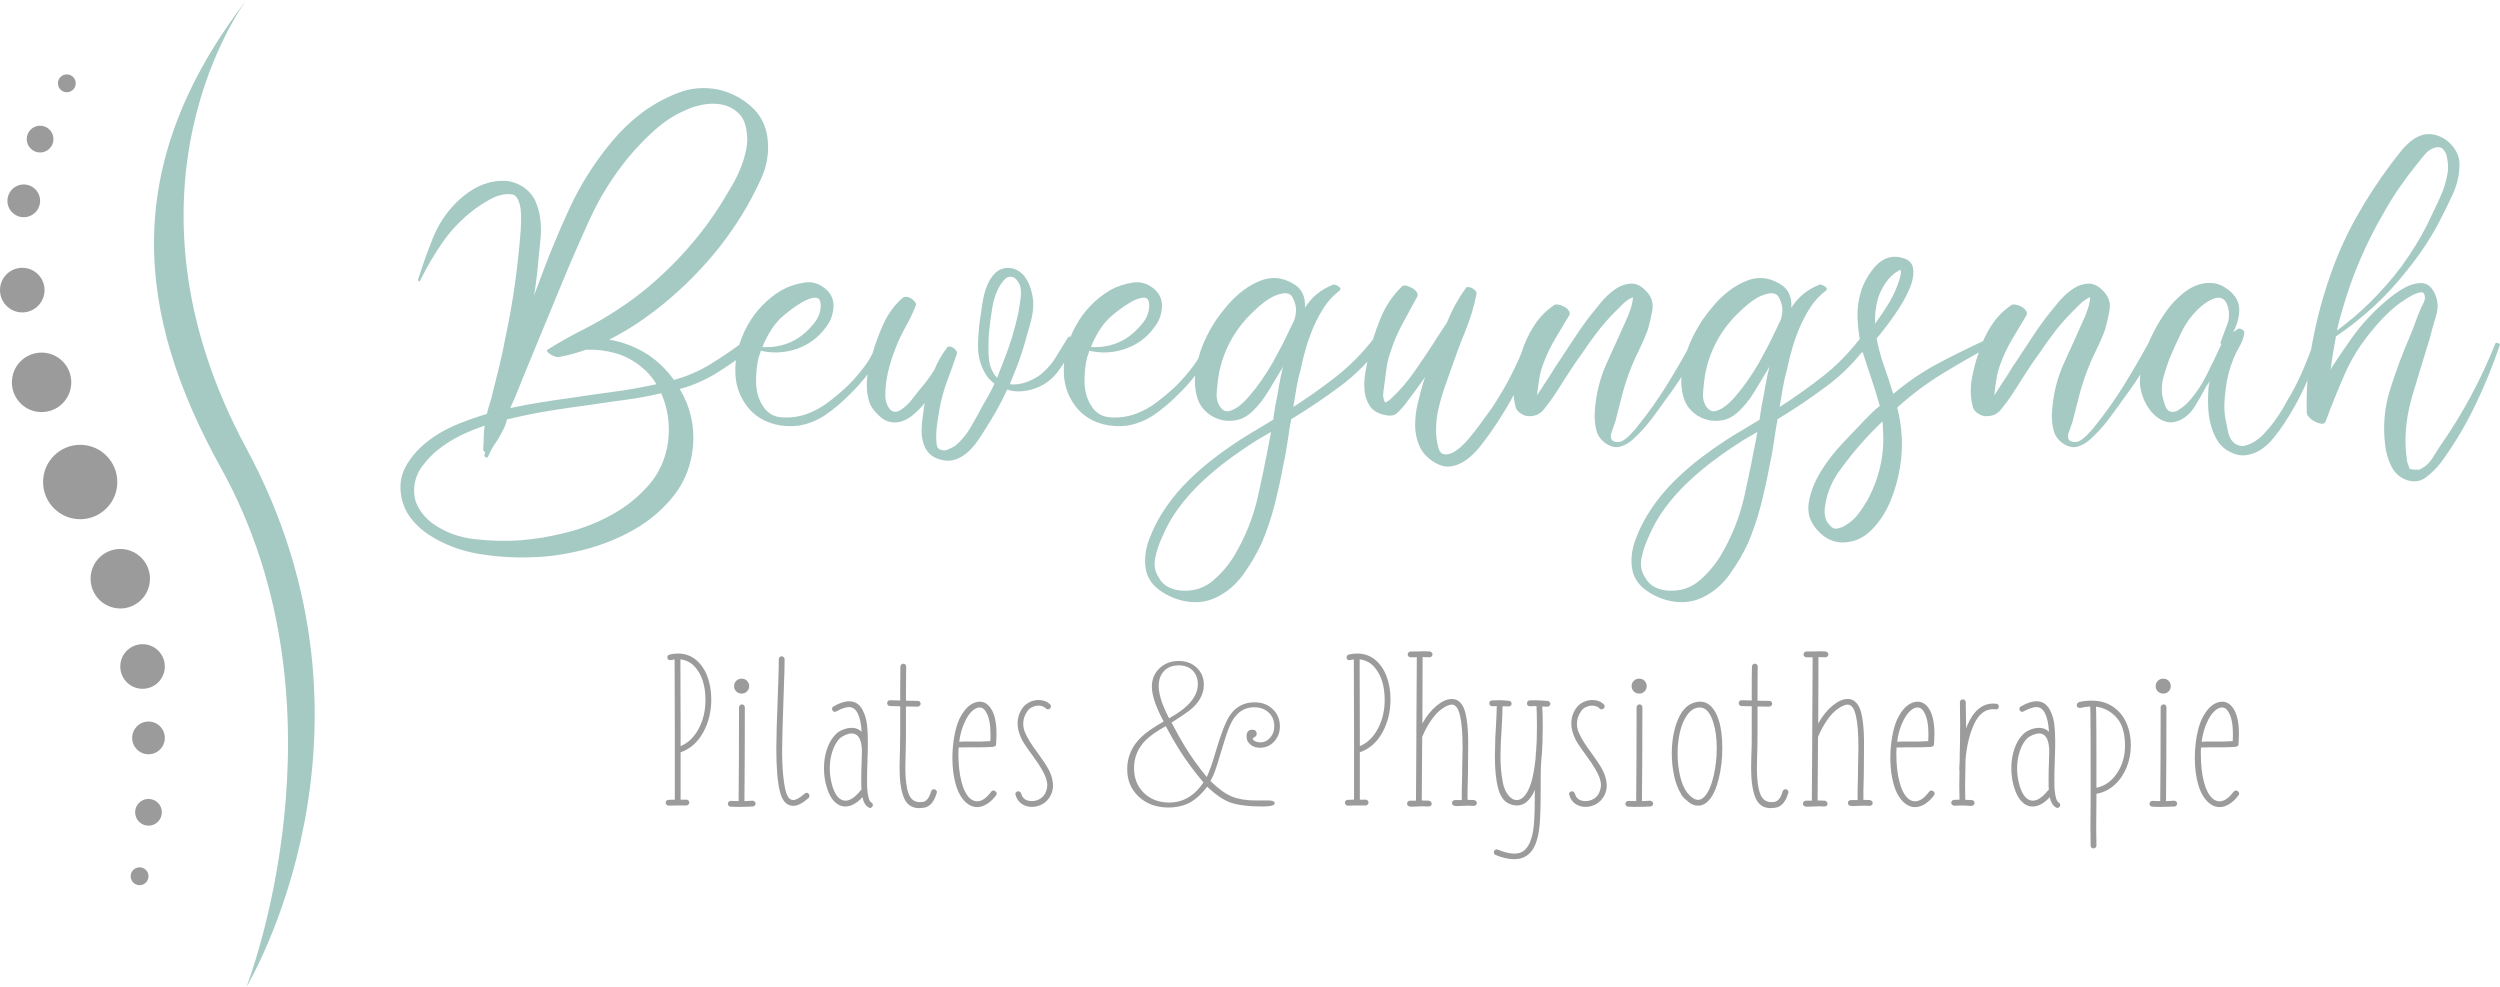 <?xml version="1.0" encoding="utf-8"?>
<!-- Generator: Adobe Illustrator 16.0.0, SVG Export Plug-In . SVG Version: 6.00 Build 0)  -->
<!DOCTYPE svg PUBLIC "-//W3C//DTD SVG 1.1//EN" "http://www.w3.org/Graphics/SVG/1.1/DTD/svg11.dtd">
<svg version="1.1" id="Ebene_1" xmlns="http://www.w3.org/2000/svg" xmlns:xlink="http://www.w3.org/1999/xlink" x="0px" y="0px"
	 width="760px" height="300px" viewBox="0 0 760 300" enable-background="new 0 0 760 300" xml:space="preserve">
<g>
	<path fill="#A5C9C3" d="M74.929,0c0,0-43.023,56.626,0,136.364c46.666,86.493,0,163.636,0,163.636s33.053-84.156-7.776-157.793
		C41.463,95.883,36.042,50.649,74.929,0"/>
	<path fill="#9C9B9B" d="M24.376,157.841c6.232,0,11.285-5.064,11.285-11.307c0-6.246-5.053-11.308-11.285-11.308
		c-6.229,0-11.284,5.062-11.284,11.308C13.093,152.776,18.148,157.841,24.376,157.841"/>
	<path fill="#9C9B9B" d="M12.641,125.277c4.987,0,9.027-4.052,9.027-9.046c0-4.997-4.04-9.044-9.027-9.044
		c-4.989,0-9.028,4.047-9.028,9.044C3.613,121.226,7.652,125.277,12.641,125.277"/>
	<path fill="#9C9B9B" d="M36.566,184.976c4.987,0,9.027-4.049,9.027-9.048c0-4.99-4.04-9.043-9.027-9.043
		c-4.989,0-9.029,4.053-9.029,9.043C27.538,180.927,31.578,184.976,36.566,184.976"/>
	<path fill="#9C9B9B" d="M6.772,94.975c3.74,0,6.772-3.035,6.772-6.785c0-3.748-3.033-6.781-6.772-6.781
		C3.034,81.408,0,84.441,0,88.189C0,91.939,3.034,94.975,6.772,94.975"/>
	<path fill="#9C9B9B" d="M43.338,209.398c3.738,0,6.769-3.042,6.769-6.785c0-3.746-3.031-6.781-6.769-6.781
		c-3.74,0-6.774,3.035-6.774,6.781C36.564,206.356,39.599,209.398,43.338,209.398"/>
	<path fill="#9C9B9B" d="M7.225,66.032c2.742,0,4.965-2.227,4.965-4.976c0-2.747-2.223-4.979-4.965-4.979
		c-2.743,0-4.967,2.231-4.967,4.979C2.258,63.806,4.482,66.032,7.225,66.032"/>
	<path fill="#9C9B9B" d="M45.144,229.295c2.741,0,4.965-2.226,4.965-4.974c0-2.749-2.224-4.975-4.965-4.975
		c-2.744,0-4.967,2.226-4.967,4.975C40.177,227.069,42.4,229.295,45.144,229.295"/>
	<path fill="#9C9B9B" d="M12.19,46.356c2.242,0,4.064-1.821,4.064-4.069c0-2.246-1.822-4.068-4.064-4.068
		c-2.244,0-4.063,1.822-4.063,4.068C8.126,44.535,9.946,46.356,12.19,46.356"/>
	<path fill="#9C9B9B" d="M45.144,251.004c2.244,0,4.062-1.82,4.062-4.071c0-2.244-1.818-4.064-4.062-4.064
		c-2.246,0-4.064,1.82-4.064,4.064C41.08,249.184,42.898,251.004,45.144,251.004"/>
	<path fill="#9C9B9B" d="M20.314,28.041c1.498,0,2.709-1.217,2.709-2.715c0-1.496-1.212-2.713-2.709-2.713
		c-1.495,0-2.708,1.217-2.708,2.713C17.606,26.824,18.82,28.041,20.314,28.041"/>
	<path fill="#9C9B9B" d="M42.434,269.096c1.495,0,2.71-1.216,2.71-2.718c0-1.495-1.216-2.712-2.71-2.712
		c-1.494,0-2.708,1.217-2.708,2.712C39.726,267.88,40.94,269.096,42.434,269.096"/>
	<path fill="#A5C9C3" d="M729.373,57.089c1.555-2.258,3.193-4.461,4.914-6.614c0.854-1.074,1.769-2.204,2.738-3.387
		c0.965-1.184,2.089-1.94,3.378-2.262c0.969-0.216,1.717-0.053,2.259,0.484c0.534,0.54,0.91,1.236,1.128,2.098
		c0.209,0.862,0.342,1.75,0.401,2.66c0.052,0.915,0.025,1.698-0.081,2.34c-0.432,2.691-1.264,5.353-2.498,7.992
		c-1.238,2.634-2.442,5.19-3.622,7.662c-2.152,4.306-4.834,8.663-8.055,13.07c-5.586,7.424-12.081,13.88-19.49,19.365
		c0.214-1.074,0.456-2.124,0.726-3.145c0.266-1.024,0.564-2.071,0.885-3.149c1.507-5.27,3.327-10.405,5.478-15.411
		c2.148-5,4.613-9.869,7.41-14.603C726.336,61.715,727.814,59.349,729.373,57.089 M741.855,135.517
		c-0.752,1.187-1.559,2.448-2.418,3.791c-0.861,1.346-1.878,2.338-3.058,2.986c-0.542,0.325-0.865,0.483-0.965,0.483h-1.452
		c-0.969-0.107-1.451-0.186-1.451-0.241c0-0.054-0.107-0.405-0.321-1.049c-0.323-0.646-0.508-1.372-0.563-2.18
		c-0.06-0.808-0.137-1.531-0.243-2.178c-0.214-2.903-0.136-5.811,0.243-8.714c0.375-2.907,0.991-5.757,1.85-8.553
		c0.862-2.903,1.717-5.754,2.579-8.551c0.858-2.797,1.717-5.595,2.576-8.391c0.538-2.152,1.182-4.466,1.934-6.941
		c0.747-2.476,0.59-4.785-0.482-6.94c-1.072-2.15-2.579-3.145-4.51-2.986c-1.935,0.163-3.891,0.89-5.881,2.182
		c-1.985,1.288-3.891,2.771-5.714,4.438c-1.832,1.667-3.169,2.986-4.031,3.955c-1.824,1.935-3.52,4.007-5.074,6.211
		c-1.555,2.207-3.087,4.437-4.587,6.698c-0.323,0.538-0.644,1.024-0.965,1.449c-0.324,0.433-0.594,0.917-0.807,1.452
		c0.213-1.719,0.453-3.413,0.722-5.081c0.27-1.665,0.567-3.363,0.889-5.084c8.268-5.594,15.404-12.209,21.421-19.849
		c3.869-4.732,7.138-9.627,9.826-14.684c1.29-2.474,2.627-5.19,4.024-8.151c1.396-2.954,2.146-5.836,2.258-8.632
		c0.214-2.367-0.431-4.49-1.935-6.373c-1.503-1.883-3.382-3.092-5.637-3.633c-1.507-0.321-2.899-0.241-4.186,0.242
		c-1.29,0.483-2.476,1.213-3.544,2.18c-1.076,0.969-2.071,2.045-2.98,3.225c-0.915,1.187-1.747,2.261-2.499,3.228
		c-3.864,5.165-7.354,10.518-10.467,16.058c-3.117,5.543-5.748,11.379-7.893,17.51c-2.362,6.671-4.215,13.581-5.556,20.737
		c-1.342,7.155-1.909,14.28-1.695,21.378c0,0.433,0.269,0.916,0.807,1.453c0.538,0.541,1.153,0.971,1.854,1.292
		c0.696,0.321,1.341,0.512,1.935,0.563c0.586,0.057,0.987-0.242,1.205-0.885c1.827-4.948,3.757-9.736,5.798-14.364
		c2.038-4.622,4.779-8.979,8.214-13.07c1.716-2.15,3.57-4.14,5.56-5.969c1.982-1.829,4.156-3.391,6.521-4.679
		c0.748-0.432,1.58-0.753,2.497-0.973c0.911-0.211,1.42,0.272,1.53,1.456c0,0.643-0.188,1.314-0.563,2.014
		c-0.381,0.703-0.671,1.319-0.885,1.856c-0.542,1.292-1.051,2.612-1.533,3.954c-0.482,1.345-0.991,2.665-1.529,3.952
		c-2.255,5.165-4.267,10.548-6.038,16.137c-1.772,5.596-2.285,11.301-1.532,17.104c0.213,2.155,0.828,4.281,1.853,6.378
		c1.021,2.099,2.66,3.522,4.912,4.276c2.147,0.646,4.053,0.32,5.722-0.969c1.661-1.293,3.08-2.688,4.267-4.195
		c3.972-5.379,7.431-11.105,10.39-17.188c2.952-6.074,5.501-12.288,7.649-18.636c0.213-0.214,0.104-0.43-0.325-0.646
		c-0.427-0.216-0.747-0.216-0.965,0C754.198,115.452,748.619,125.836,741.855,135.517 M662.289,124.625
		c-1.072,0.7-2.097,0.779-3.062,0.242c-0.538-0.431-0.965-1.213-1.286-2.339c-0.324-1.132-0.542-1.966-0.645-2.503
		c-0.221-1.829-0.085-3.632,0.401-5.406c0.483-1.775,1.047-3.522,1.69-5.246c1.184-2.902,2.499-5.809,3.947-8.712
		c1.447-2.907,3.407-5.433,5.881-7.586c0.644-0.537,1.366-1.049,2.169-1.532c0.812-0.483,1.584-0.809,2.337-0.967
		c0.751-0.163,1.447-0.054,2.096,0.321c0.646,0.378,1.128,1.157,1.452,2.34c0.534,1.935,0.456,3.791-0.247,5.566
		c-0.696,1.776-1.363,3.577-2.012,5.405c0,0.217,0.106,0.326,0.324,0.326c-1.396,3.119-2.926,6.319-4.591,9.601
		c-1.665,3.282-3.625,6.106-5.881,8.473C664.224,123.254,663.361,123.925,662.289,124.625 M699.815,113.165
		c-1.286,2.959-2.793,5.84-4.506,8.633c-1.507,2.907-3.225,5.543-5.155,7.907c-0.541,0.647-1.187,1.373-1.934,2.182
		c-0.752,0.807-1.61,1.531-2.579,2.178c-0.966,0.646-1.956,1.104-2.977,1.373c-1.021,0.268-2.017,0.135-2.981-0.406
		c-1.179-0.751-1.957-1.987-2.336-3.712c-0.376-1.72-0.671-3.172-0.884-4.357c-0.218-1.504-0.296-2.957-0.244-4.354
		c0.052-1.399,0.185-2.852,0.405-4.361c0.321-3.117,1.128-6.236,2.414-9.359c0.534-1.287,1.152-2.523,1.853-3.711
		c0.697-1.183,1.154-2.471,1.371-3.87c0.103-0.43-0.11-0.809-0.648-1.13c-0.534-0.324-0.966-0.378-1.286-0.163l-1.447,0.968
		c1.179-2.149,1.793-4.381,1.849-6.694c0.056-2.313-0.991-4.331-3.139-6.052c-1.61-1.292-3.249-2.019-4.911-2.182
		c-1.67-0.158-3.279,0.058-4.835,0.648c-1.555,0.592-3.032,1.479-4.428,2.663c-1.397,1.185-2.631,2.42-3.707,3.71
		c-2.472,3.121-4.616,6.753-6.44,10.893c-1.823,4.145-2.737,8.203-2.737,12.183c0,1.398,0.32,2.96,0.966,4.679
		c0.645,1.726,1.532,3.229,2.656,4.521c1.127,1.29,2.438,2.203,3.945,2.74c1.504,0.541,3.117,0.379,4.835-0.483
		c1.716-0.857,3.143-2.203,4.266-4.032c1.128-1.829,2.118-3.55,2.981-5.164c0.213-0.537,0.482-0.993,0.807-1.372
		c0.32-0.375,0.586-0.832,0.804-1.374c-0.321,1.295-0.483,2.531-0.483,3.715c-0.106,1.508-0.106,3.148,0,4.921
		c0.106,1.776,0.402,3.523,0.889,5.247c0.482,1.719,1.178,3.278,2.093,4.679c0.909,1.399,2.174,2.477,3.783,3.224
		c1.717,0.863,3.383,1.162,4.996,0.889c1.606-0.268,3.08-0.859,4.429-1.771c1.338-0.916,2.571-2.071,3.699-3.471
		c1.132-1.398,2.122-2.744,2.98-4.032c5.045-7.53,8.7-15.602,10.954-24.208c0.107-0.321-0.106-0.621-0.644-0.889
		c-0.535-0.27-0.915-0.241-1.124,0.08C702.288,107.171,701.104,110.209,699.815,113.165 M645.617,117.201
		c-2.627,4.25-5.553,8.365-8.772,12.347c-0.222,0.321-0.568,0.751-1.051,1.288c-0.482,0.541-0.991,1.078-1.532,1.615
		c-0.534,0.539-1.102,0.993-1.691,1.37c-0.586,0.38-1.153,0.563-1.688,0.563c-1.827,0-2.524-0.857-2.096-2.581
		c0.217-0.646,0.431-1.263,0.647-1.855c0.214-0.591,0.424-1.211,0.645-1.857c0.646-2.471,1.261-4.891,1.85-7.262
		c0.59-2.364,1.316-4.73,2.174-7.097c0.863-2.366,1.828-4.628,2.9-6.777c1.068-2.15,2.041-4.36,2.899-6.615
		c0.538-1.83,0.991-3.795,1.37-5.894c0.373-2.099-0.084-3.896-1.37-5.406c-1.61-1.935-3.279-2.875-4.996-2.823
		c-1.717,0.057-3.379,0.647-4.989,1.777c-1.613,1.128-3.087,2.528-4.432,4.195c-1.342,1.668-2.494,3.093-3.463,4.276
		c-1.61,2.149-3.169,4.383-4.669,6.696c-1.508,2.314-3.007,4.598-4.51,6.858c-0.755,1.076-1.452,2.15-2.093,3.228
		c-0.646,1.076-1.345,2.15-2.097,3.229c-0.213,0.321-0.538,0.83-0.965,1.53c-0.432,0.699-0.918,1.429-1.448,2.182
		c0.21-1.829,0.453-3.581,0.723-5.247c0.265-1.667,0.78-3.413,1.529-5.242c0.965-2.477,2.122-4.815,3.463-7.021
		c1.344-2.206,2.712-4.495,4.107-6.861c0.215-0.427,0.163-0.888-0.162-1.371c-0.32-0.483-0.78-0.884-1.366-1.209
		c-0.594-0.321-1.209-0.537-1.854-0.647c-0.645-0.105-1.127,0-1.448,0.326c-2.361,1.613-4.351,3.685-5.961,6.209
		c-1.61,2.53-2.845,5.194-3.707,7.992c-0.965,2.688-1.688,5.458-2.174,8.308c-0.482,2.851-0.346,5.677,0.405,8.472
		c0.214,0.646,0.671,1.213,1.371,1.698c0.695,0.482,1.363,0.776,2.012,0.884c2.145,0.22,3.84-0.43,5.073-1.937
		c1.234-1.504,2.388-3.065,3.463-4.679c1.397-2.153,2.738-4.25,4.024-6.295c1.293-2.04,2.682-4.085,4.189-6.13
		c1.503-2.262,3.062-4.438,4.672-6.536c1.609-2.099,3.382-4.115,5.315-6.053l2.414-2.419c0.858-0.862,1.771-1.508,2.737-1.938
		l0.324-0.159v0.159c0,0.54-0.055,0.971-0.162,1.292c-0.107,0.753-0.294,1.478-0.563,2.178c-0.269,0.703-0.509,1.371-0.726,2.018
		c-2.145,4.843-4.293,9.601-6.44,14.281c-2.148,4.68-3.384,9.711-3.703,15.089c-0.111,1.831,0.052,3.631,0.482,5.405
		c0.424,1.774,1.499,3.203,3.221,4.275c1.392,0.861,2.764,1.104,4.104,0.728c1.345-0.376,2.605-1.101,3.788-2.178
		c2.038-1.83,3.891-3.845,5.557-6.053c1.661-2.203,3.246-4.385,4.753-6.535c3.647-4.843,6.923-10.061,9.826-15.653
		c0.214-0.535-0.06-0.993-0.812-1.372c-0.747-0.374-1.229-0.349-1.447,0.08C650.797,108.567,648.251,112.953,645.617,117.201
		 M567.746,151.978c-0.858,1.504-1.831,2.958-2.899,4.354c-1.072,1.397-2.358,2.528-3.865,3.392
		c-0.854,0.536-1.717,0.856-2.576,0.968c-0.861,0.106-1.613-0.27-2.258-1.13c-0.748-0.754-1.205-1.694-1.367-2.825
		c-0.163-1.129-0.133-2.177,0.081-3.145c0.538-3.768,2.041-7.343,4.51-10.729c2.473-3.391,4.938-6.432,7.409-9.118
		c0.854-0.972,1.743-1.908,2.657-2.828c0.913-0.909,1.853-1.851,2.818-2.824c0.103,0.541,0.162,1.347,0.162,2.424
		C572.952,138.045,571.394,145.199,567.746,151.978 M569.997,97.432c0-1.828,0.192-3.603,0.567-5.326
		c0.372-1.72,0.991-3.333,1.854-4.837c1.072-1.829,2.255-3.229,3.54-4.195c0.646-0.432,1.234-0.811,1.776-1.132
		c0,0.216,0.022,0.349,0.078,0.4c0.051,0.057,0.081,0.137,0.081,0.246c0,0.432-0.107,1.074-0.321,1.936
		c-0.755,2.582-1.802,5-3.143,7.262c-1.345,2.261-2.818,4.465-4.433,6.614V97.432z M588.844,110.666
		c-4.618,2.476-9.017,5.484-13.206,9.035l-0.162-0.159c-0.858-2.798-1.771-5.568-2.737-8.313c-0.966-2.745-1.717-5.512-2.255-8.308
		c1.718-2.045,3.545-4.44,5.475-7.184c1.936-2.743,3.438-5.378,4.511-7.907c1.076-2.528,1.422-4.706,1.05-6.535
		c-0.38-1.829-2.015-2.903-4.915-3.229c-1.393-0.105-2.687,0.161-3.865,0.809c-1.183,0.643-2.229,1.532-3.139,2.661
		c-0.915,1.13-1.721,2.341-2.418,3.633c-0.699,1.29-1.208,2.528-1.528,3.708c-0.752,2.586-1.072,5.193-0.966,7.829
		c0.107,2.638,0.424,5.242,0.966,7.828c-0.217,0.428-0.542,0.967-0.966,1.611c-0.217,0.324-0.085,0.618,0.397,0.888
		c0.483,0.267,0.83,0.298,1.051,0.083h0.158c0.858,2.795,1.747,5.511,2.66,8.145c0.91,2.64,1.743,5.353,2.498,8.15
		c-0.861,0.646-1.644,1.32-2.335,2.018c-0.704,0.7-1.427,1.427-2.178,2.178c-1.718,1.83-3.892,4.115-6.526,6.861
		c-2.627,2.74-4.91,5.674-6.841,8.793c-1.932,3.117-3.165,6.294-3.707,9.521c-0.534,3.227,0.432,6.132,2.899,8.712
		c2.366,2.476,5.073,3.606,8.135,3.393c3.06-0.218,5.719-1.452,7.971-3.714c2.472-2.477,4.403-5.404,5.803-8.795
		c1.393-3.387,2.357-6.805,2.899-10.248c0.534-3.119,0.723-6.185,0.56-9.196c-0.157-3.014-0.619-6.026-1.37-9.038
		c4.402-3.978,8.998-7.42,13.772-10.328c4.778-2.902,9.745-5.753,14.9-8.55c0.431-0.214,0.324-0.593-0.321-1.13
		c-0.645-0.537-1.183-0.7-1.61-0.483C598.349,105.771,593.464,108.191,588.844,110.666 M516.609,176.507
		c-2.523,2.149-5.501,3.172-8.938,3.064c-1.503,0-2.955-0.324-4.352-0.967c-1.393-0.646-2.465-1.673-3.22-3.071
		c-1.183-1.827-1.529-3.843-1.047-6.046c0.483-2.208,1.156-4.228,2.016-6.052c1.396-3.34,3.14-6.403,5.232-9.201
		c2.096-2.797,4.428-5.404,7.007-7.824c2.575-2.424,5.288-4.681,8.136-6.777c2.841-2.099,5.719-4.061,8.614-5.89
		c0.751-0.431,1.451-0.836,2.097-1.213c0.645-0.374,1.337-0.779,2.093-1.211c-1.187,6.457-2.498,12.939-3.946,19.444
		c-1.448,6.508-3.895,12.614-7.328,18.317C521.252,171.879,519.13,174.352,516.609,176.507 M529.413,118.247
		c-0.428,0.541-1.076,1.321-1.931,2.342c-0.863,1.024-1.799,1.939-2.819,2.744s-2.041,1.346-3.058,1.613
		c-1.024,0.27-1.912-0.079-2.66-1.05c-0.966-1.184-1.371-2.741-1.208-4.679c0.161-1.937,0.346-3.604,0.563-5.002
		c0.645-3.767,1.879-7.314,3.702-10.651c1.828-3.336,4.134-6.294,6.927-8.876c1.184-1.184,2.521-2.31,4.027-3.388
		c1.503-1.074,3.117-1.777,4.834-2.098c1.389-0.215,2.357,0.136,2.896,1.048c0.538,0.914,0.915,1.966,1.128,3.148
		c0.107,1.289-0.056,2.581-0.482,3.871c-0.858,1.723-1.691,3.443-2.494,5.162c-0.807,1.724-1.695,3.448-2.66,5.168
		C534.247,111.366,531.992,114.915,529.413,118.247 M553.978,114.537c-4.134,3.228-8.456,6.292-12.966,9.2
		c0.32-1.939,0.645-3.874,0.965-5.81c0.32-1.935,0.751-3.818,1.289-5.648c0.429-2.15,0.97-4.332,1.61-6.536
		c0.646-2.203,1.427-4.357,2.333-6.456c0.913-2.097,1.989-4.084,3.224-5.972c1.234-1.878,2.763-3.519,4.591-4.921
		c0.538-0.427,0.428-0.885-0.321-1.368c-0.754-0.488-1.344-0.62-1.771-0.404c-3.544,1.397-6.337,3.712-8.375,6.94v-1.295
		c0-0.43-0.059-0.913-0.162-1.45c-0.431-1.829-1.37-3.229-2.818-4.195c-1.452-0.969-2.978-1.614-4.591-1.936
		c-1.935-0.325-3.843-0.137-5.718,0.563c-1.88,0.699-3.678,1.694-5.395,2.986c-1.721,1.288-3.279,2.741-4.672,4.354
		c-1.396,1.614-2.575,3.123-3.541,4.521c-1.075,1.613-2.074,3.333-2.98,5.162c-0.914,1.831-1.665,3.74-2.259,5.728
		c-0.59,1.991-0.991,3.984-1.205,5.973c-0.217,1.991-0.106,3.954,0.321,5.89c0.428,1.935,1.264,3.549,2.494,4.842
		c1.233,1.289,2.687,2.203,4.351,2.744c1.666,0.537,3.383,0.642,5.154,0.321c1.773-0.321,3.409-1.185,4.912-2.582
		c1.827-1.72,3.408-3.685,4.75-5.889c1.344-2.203,2.66-4.385,3.945-6.535c0.427-0.647,0.7-1.131,0.812-1.452
		c-0.542,2.041-0.97,4.061-1.294,6.048c-0.32,1.992-0.697,4.01-1.124,6.052c-0.106,0.756-0.217,1.455-0.324,2.097
		c-0.11,0.648-0.218,1.348-0.32,2.099c-1.4,0.862-2.737,1.671-4.027,2.424c-1.289,0.751-2.635,1.558-4.027,2.42
		c-3.116,1.934-6.175,4.033-9.178,6.294c-3.01,2.259-5.829,4.679-8.456,7.261c-2.634,2.58-4.995,5.404-7.088,8.472
		c-2.097,3.064-3.784,6.374-5.077,9.927c-1.068,3.115-1.338,6.075-0.804,8.874c0.538,2.798,2.311,5.104,5.316,6.936
		c2.469,1.51,5.1,2.421,7.889,2.743c2.796,0.328,5.479-0.104,8.054-1.289c3.331-1.613,6.094-3.953,8.298-7.017
		c2.196-3.067,4.049-6.217,5.556-9.442c1.61-3.766,2.923-7.642,3.946-11.618c1.021-3.984,1.905-8.017,2.661-12.104
		c0.534-2.366,0.965-4.704,1.285-7.019c0.324-2.313,0.696-4.653,1.128-7.02c5.154-3.123,10.143-6.482,14.977-10.089
		c4.834-3.603,9.023-7.877,12.564-12.825c0.324-0.431,0.052-0.888-0.804-1.373c-0.862-0.483-1.448-0.511-1.771-0.082
		C561.895,107.491,558.107,111.313,553.978,114.537 M506.624,117.201c-2.631,4.25-5.556,8.365-8.779,12.347
		c-0.215,0.321-0.561,0.751-1.043,1.288c-0.482,0.541-0.999,1.078-1.533,1.615c-0.538,0.539-1.102,0.993-1.691,1.37
		c-0.589,0.38-1.153,0.563-1.687,0.563c-1.828,0-2.524-0.857-2.097-2.581c0.214-0.646,0.428-1.263,0.641-1.855
		c0.218-0.591,0.431-1.211,0.646-1.857c0.648-2.471,1.264-4.891,1.853-7.262c0.59-2.364,1.315-4.73,2.174-7.097
		c0.863-2.366,1.828-4.628,2.904-6.777c1.068-2.15,2.033-4.36,2.896-6.615c0.534-1.83,0.991-3.795,1.37-5.894
		c0.377-2.099-0.08-3.896-1.37-5.406c-1.606-1.935-3.276-2.875-4.992-2.823c-1.721,0.057-3.383,0.647-4.997,1.777
		c-1.606,1.128-3.084,2.528-4.428,4.195c-1.341,1.668-2.494,3.093-3.46,4.276c-1.61,2.149-3.169,4.383-4.676,6.696
		c-1.5,2.314-3.003,4.598-4.506,6.858c-0.752,1.076-1.448,2.15-2.097,3.228c-0.641,1.076-1.341,2.15-2.093,3.229
		c-0.214,0.321-0.534,0.83-0.966,1.53c-0.431,0.699-0.913,1.429-1.447,2.182c0.214-1.829,0.456-3.581,0.723-5.247
		c0.269-1.667,0.776-3.413,1.532-5.242c0.965-2.477,2.119-4.815,3.463-7.021c1.341-2.206,2.709-4.495,4.104-6.861
		c0.218-0.427,0.163-0.888-0.162-1.371c-0.32-0.483-0.777-0.884-1.363-1.209c-0.593-0.321-1.212-0.537-1.856-0.647
		c-0.642-0.105-1.124,0-1.448,0.326c-2.361,1.613-4.348,3.685-5.958,6.209c-1.613,2.53-2.845,5.194-3.706,7.992
		c-0.966,2.688-1.691,5.458-2.178,8.308c-0.479,2.851-0.347,5.677,0.405,8.472c0.218,0.646,0.67,1.213,1.371,1.698
		c0.695,0.482,1.366,0.776,2.012,0.884c2.147,0.22,3.838-0.43,5.076-1.937c1.231-1.504,2.389-3.065,3.46-4.679
		c1.396-2.153,2.737-4.25,4.027-6.295c1.286-2.04,2.679-4.085,4.189-6.13c1.5-2.262,3.059-4.438,4.672-6.536
		c1.61-2.099,3.379-4.115,5.309-6.053c0.756-0.75,1.559-1.558,2.422-2.419c0.854-0.862,1.768-1.508,2.736-1.938l0.321-0.159v0.159
		c0,0.54-0.056,0.971-0.162,1.292c-0.104,0.753-0.298,1.478-0.561,2.178c-0.269,0.703-0.512,1.371-0.725,2.018
		c-2.152,4.843-4.297,9.601-6.445,14.281c-2.147,4.68-3.378,9.711-3.706,15.089c-0.104,1.831,0.055,3.631,0.486,5.405
		c0.427,1.774,1.503,3.203,3.22,4.275c1.393,0.861,2.768,1.104,4.108,0.728s2.604-1.101,3.784-2.178
		c2.041-1.83,3.891-3.845,5.56-6.053c1.662-2.203,3.242-4.385,4.749-6.535c3.648-4.843,6.928-10.061,9.823-15.653
		c0.218-0.535-0.056-0.993-0.804-1.372c-0.751-0.374-1.237-0.349-1.448,0.08C511.805,108.567,509.255,112.953,506.624,117.201
		 M453.396,124.221c-1.187,1.615-2.337,3.203-3.464,4.761c-1.127,1.56-2.336,3.095-3.622,4.6c-0.435,0.537-1.08,1.209-1.938,2.015
		c-0.858,0.808-1.747,1.455-2.657,1.938c-0.913,0.482-1.797,0.674-2.656,0.563c-0.862-0.105-1.451-0.751-1.771-1.934
		c-0.538-1.937-0.782-3.954-0.723-6.053c0.048-2.099,0.321-4.169,0.804-6.214c0.482-2.043,1.072-4.062,1.771-6.053
		c0.693-1.987,1.371-3.896,2.012-5.727c1.29-3.765,2.708-7.557,4.271-11.377c1.555-3.82,2.708-7.665,3.463-11.537
		c0-0.325-0.14-0.619-0.405-0.889c-0.269-0.268-0.59-0.509-0.965-0.726c-0.379-0.215-0.78-0.32-1.205-0.32
		c-0.435,0-0.703,0.158-0.807,0.483c-2.255,3.119-4.138,6.561-5.637,10.327c-0.756,1.183-1.481,2.286-2.175,3.307
		c-0.704,1.024-1.37,2.071-2.015,3.149c-1.832,2.797-3.736,5.62-5.719,8.472c-1.989,2.85-4.215,5.458-6.684,7.822
		c-0.218,0.218-0.435,0.405-0.645,0.567c-0.218,0.159-0.435,0.35-0.646,0.563c-0.541,0.216-0.832,0.353-0.888,0.405
		c-0.052,0.052-0.188-0.243-0.397-0.889c-0.222-0.647-0.273-1.399-0.162-2.259c0.104-0.858,0.21-1.669,0.32-2.42
		c0.214-1.615,0.428-3.229,0.645-4.843c0.214-1.613,0.59-3.172,1.128-4.68c0.965-3.119,2.199-6.052,3.706-8.794
		c1.5-2.743,3.003-5.514,4.506-8.311c0.218-0.431,0.163-0.889-0.158-1.372c-0.324-0.484-0.78-0.888-1.367-1.21
		c-0.597-0.32-1.187-0.563-1.774-0.725c-0.594-0.162-1.043-0.079-1.368,0.241c-2.796,2.691-4.97,5.945-6.524,9.765
		c-1.559,3.816-2.764,7.607-3.622,11.373c-0.325,1.508-0.645,3.202-0.969,5.085c-0.321,1.882-0.402,3.686-0.24,5.403
		c0.159,1.725,0.7,3.286,1.61,4.681c0.91,1.399,2.438,2.317,4.591,2.745c1.61,0.429,2.9,0.188,3.865-0.728
		c0.969-0.914,1.875-1.961,2.737-3.148c0.97-1.288,1.935-2.58,2.9-3.87c0.965-1.292,1.875-2.581,2.741-3.874
		c-0.11,0.324-0.222,0.646-0.325,0.967c-0.11,0.326-0.217,0.646-0.32,0.973c-0.541,1.829-1.075,3.869-1.613,6.132
		c-0.538,2.259-0.808,4.462-0.808,6.614c0,2.154,0.406,4.195,1.213,6.129c0.804,1.94,2.174,3.556,4.104,4.844
		c1.931,1.292,3.733,1.829,5.395,1.613c1.666-0.215,3.25-0.856,4.757-1.935c1.5-1.077,2.896-2.424,4.186-4.036
		c1.286-1.611,2.417-3.119,3.382-4.519c5.8-8.281,10.361-17.05,13.692-26.301c0.103-0.541-0.299-1.051-1.209-1.534
		c-0.917-0.483-1.478-0.457-1.691,0.08C461.232,110.986,457.687,117.874,453.396,124.221 M368.754,176.507
		c-2.525,2.149-5.501,3.172-8.938,3.064c-1.502,0-2.951-0.324-4.35-0.967c-1.393-0.646-2.469-1.673-3.222-3.071
		c-1.178-1.827-1.529-3.843-1.047-6.046c0.482-2.208,1.155-4.228,2.016-6.052c1.396-3.34,3.139-6.403,5.231-9.201
		c2.095-2.797,4.431-5.404,7.008-7.824c2.575-2.424,5.289-4.681,8.134-6.777c2.844-2.099,5.719-4.061,8.618-5.89
		c0.752-0.431,1.447-0.836,2.093-1.213c0.645-0.374,1.344-0.779,2.093-1.211c-1.18,6.457-2.494,12.939-3.946,19.444
		c-1.448,6.508-3.891,12.614-7.324,18.317C373.398,171.879,371.277,174.352,368.754,176.507 M381.559,118.247
		c-0.431,0.541-1.072,1.321-1.934,2.342c-0.858,1.024-1.799,1.939-2.817,2.744c-1.022,0.805-2.041,1.346-3.06,1.613
		c-1.022,0.27-1.908-0.079-2.66-1.05c-0.966-1.184-1.365-2.741-1.206-4.679c0.161-1.937,0.35-3.604,0.562-5.002
		c0.645-3.767,1.879-7.314,3.705-10.651c1.825-3.336,4.136-6.294,6.928-8.876c1.18-1.184,2.523-2.31,4.023-3.388
		c1.508-1.074,3.117-1.777,4.834-2.098c1.396-0.215,2.362,0.136,2.9,1.048c0.537,0.914,0.91,1.966,1.127,3.148
		c0.106,1.289-0.056,2.581-0.482,3.871c-0.862,1.723-1.691,3.443-2.495,5.162c-0.806,1.724-1.694,3.448-2.66,5.168
		C386.39,111.366,384.134,114.915,381.559,118.247 M406.12,114.537c-4.131,3.228-8.453,6.292-12.962,9.2l0.965-5.81
		c0.324-1.935,0.748-3.818,1.29-5.648c0.428-2.15,0.965-4.332,1.609-6.536c0.645-2.203,1.423-4.357,2.336-6.456
		c0.91-2.097,1.986-4.084,3.217-5.972c1.234-1.878,2.767-3.519,4.595-4.921c0.534-0.427,0.427-0.885-0.321-1.368
		c-0.755-0.488-1.345-0.62-1.775-0.404c-3.54,1.397-6.334,3.712-8.375,6.94v-1.295c0-0.43-0.052-0.913-0.162-1.45
		c-0.428-1.829-1.366-3.229-2.818-4.195c-1.447-0.969-2.977-1.614-4.587-1.936c-1.932-0.325-3.843-0.137-5.718,0.563
		c-1.88,0.699-3.682,1.694-5.398,2.986c-1.716,1.288-3.274,2.741-4.67,4.354c-1.396,1.614-2.577,3.123-3.543,4.521
		c-1.075,1.613-2.066,3.333-2.98,5.162c-0.914,1.831-1.663,3.74-2.257,5.728c-0.588,1.991-0.991,3.984-1.207,5.973
		c-0.215,1.991-0.104,3.954,0.325,5.89c0.431,1.935,1.259,3.549,2.494,4.842c1.234,1.289,2.686,2.203,4.349,2.744
		c1.664,0.537,3.385,0.642,5.155,0.321c1.773-0.321,3.406-1.185,4.913-2.582c1.824-1.72,3.405-3.685,4.749-5.889
		c1.341-2.203,2.66-4.385,3.946-6.535c0.432-0.647,0.696-1.131,0.807-1.452c-0.537,2.041-0.965,4.061-1.289,6.048
		c-0.32,1.992-0.7,4.01-1.124,6.052c-0.11,0.756-0.221,1.455-0.324,2.097c-0.107,0.648-0.218,1.348-0.32,2.099
		c-1.397,0.862-2.741,1.671-4.027,2.424c-1.289,0.751-2.634,1.558-4.031,2.42c-3.111,1.934-6.175,4.033-9.178,6.294
		c-3.006,2.259-5.825,4.679-8.456,7.261c-2.629,2.58-4.994,5.404-7.089,8.472c-2.093,3.064-3.784,6.374-5.073,9.927
		c-1.072,3.115-1.34,6.075-0.805,8.874c0.539,2.798,2.311,5.104,5.316,6.936c2.471,1.51,5.101,2.421,7.893,2.743
		c2.792,0.328,5.475-0.104,8.052-1.289c3.327-1.613,6.092-3.953,8.298-7.017c2.199-3.067,4.049-6.217,5.557-9.442
		c1.605-3.766,2.925-7.642,3.945-11.618c1.021-3.984,1.901-8.017,2.656-12.104c0.535-2.366,0.966-4.704,1.286-7.019
		c0.324-2.313,0.7-4.653,1.127-7.02c5.158-3.123,10.151-6.482,14.985-10.089c4.826-3.603,9.016-7.877,12.561-12.825
		c0.323-0.431,0.055-0.888-0.803-1.373c-0.863-0.483-1.453-0.511-1.776-0.082C414.038,107.491,410.254,111.313,406.12,114.537
		 M339.684,94.608c1.289-1.021,2.629-1.936,4.024-2.744c1.397-0.805,2.661-1.263,3.788-1.371c1.124-0.107,1.743,0.54,1.854,1.938
		c0.104,2.152-0.618,4.17-2.177,6.051c-1.556,1.884-3.197,3.362-4.912,4.44c-3.113,1.935-6.66,2.796-10.63,2.58
		c0.641-1.613,1.423-3.175,2.332-4.679c0.914-1.508,1.962-2.851,3.144-4.036C337.535,96.358,338.396,95.633,339.684,94.608
		 M362.796,111.229c-1.559,2.099-3.301,4.115-5.233,6.052c-1.826,1.724-3.762,3.365-5.8,4.921c-2.041,1.562-4.238,2.771-6.603,3.634
		c-2.365,0.862-4.889,1.208-7.571,1.047c-2.683-0.159-4.728-1.479-6.12-3.955c-1.181-2.04-1.772-4.406-1.772-7.098
		c0-2.688,0.268-5.11,0.808-7.263c0.215-0.43,0.425-1.076,0.641-1.938c3.762,0.861,7.463,0.646,11.116-0.643
		c3.651-1.295,6.603-3.555,8.857-6.779c1.181-1.508,1.879-3.334,2.095-5.487c0.215-2.152-0.431-3.98-1.933-5.485
		c-2.041-1.938-4.324-2.718-6.848-2.34s-4.856,1.156-7.006,2.34c-2.146,1.288-4.104,2.85-5.878,4.681
		c-1.77,1.829-3.274,3.871-4.509,6.129c-1.237,2.262-2.173,4.627-2.818,7.102s-0.91,4.95-0.808,7.422
		c0.109,2.582,0.702,4.953,1.772,7.104c1.072,2.15,2.469,3.928,4.189,5.322c1.716,1.401,3.73,2.396,6.039,2.987
		c2.311,0.592,4.751,0.724,7.328,0.404c3.006-0.537,5.719-1.642,8.133-3.309c2.42-1.668,4.698-3.576,6.845-5.731
		c2.257-2.149,4.324-4.464,6.202-6.938c1.88-2.475,3.248-5.27,4.108-8.389c0.107-0.326-0.083-0.62-0.565-0.888
		s-0.829-0.242-1.045,0.078C365.562,106.791,364.354,109.131,362.796,111.229 M301.671,93.399c0.431-2.582,1.238-4.843,2.419-6.777
		c0.32-0.432,0.67-0.89,1.045-1.373c0.377-0.483,0.834-0.83,1.37-1.05c0.965-0.213,1.772,0.029,2.417,0.729
		c0.643,0.7,1.072,1.479,1.288,2.341c0.215,1.183,0.215,2.472,0,3.87c-0.216,1.399-0.432,2.745-0.646,4.033
		c-0.536,2.477-1.181,4.952-1.932,7.423c-0.753,2.478-1.61,4.896-2.578,7.263c-0.32,0.862-0.645,1.696-0.965,2.501
		c-0.321,0.807-0.645,1.642-0.966,2.503c-1.611-1.72-2.473-3.979-2.577-6.777c-0.11-2.796-0.057-5.273,0.158-7.423
		C300.921,98.399,301.241,95.98,301.671,93.399 M320.999,108.567c-1.181,1.937-2.682,3.66-4.507,5.165
		c-1.182,0.967-2.657,1.771-4.432,2.418c-1.768,0.647-3.463,0.863-5.073,0.647l1.935-4.843c1.288-3.229,2.415-6.722,3.381-10.489
		c0.536-1.613,0.992-3.282,1.37-5c0.374-1.721,0.509-3.444,0.403-5.165c-0.108-1.074-0.35-2.232-0.724-3.47
		c-0.378-1.236-0.889-2.341-1.532-3.308c-0.646-0.967-1.474-1.749-2.496-2.34c-1.02-0.589-2.231-0.832-3.624-0.726
		c-1.396,0.216-2.551,0.832-3.464,1.856c-0.912,1.021-1.637,2.203-2.173,3.55c-0.539,1.346-0.942,2.744-1.211,4.195
		c-0.268,1.45-0.455,2.717-0.563,3.79c-0.539,2.904-0.86,6.132-0.965,9.686c-0.11,3.549,0.697,6.668,2.415,9.359
		c0.323,0.537,0.696,1.021,1.128,1.45c0.429,0.433,0.913,0.862,1.447,1.291c-0.534,1.187-1.102,2.313-1.689,3.39
		c-0.594,1.076-1.206,2.15-1.853,3.229c-1.074,2.045-2.283,4.221-3.622,6.536c-1.348,2.313-2.927,4.221-4.753,5.727
		c-0.536,0.321-1.209,0.672-2.016,1.051c-0.804,0.377-1.527,0.457-2.174,0.241c-0.858-0.216-1.343-0.753-1.448-1.615
		c-0.108-0.862-0.162-1.666-0.162-2.422c0-1.395,0.105-2.766,0.325-4.114c0.211-1.345,0.427-2.716,0.64-4.115
		c0.536-3.008,1.318-5.89,2.341-8.632c1.019-2.745,2.011-5.512,2.977-8.31c0.105-0.325,0.025-0.674-0.241-1.05
		c-0.27-0.375-0.593-0.67-0.966-0.89c-0.378-0.211-0.751-0.321-1.129-0.321s-0.619,0.162-0.724,0.483
		c-1.506,1.937-2.74,4.089-3.705,6.456c-0.646,1.074-1.343,2.125-2.095,3.146c-0.749,1.024-1.559,2.019-2.415,2.986
		c-0.75,0.969-1.53,1.962-2.335,2.985c-0.808,1.021-1.69,1.909-2.66,2.662c-0.965,0.753-1.77,1.13-2.415,1.13
		c-0.645,0-1.181-0.242-1.609-0.727c-0.432-0.483-0.781-1.103-1.047-1.854c-0.271-0.755-0.403-1.562-0.403-2.42
		c0-2.479,0.295-4.927,0.888-7.345c0.588-2.42,1.313-4.706,2.172-6.856c0.86-2.261,1.88-4.438,3.061-6.535
		c1.181-2.099,2.199-4.224,3.06-6.377c0.216-0.429,0.188-0.834-0.079-1.211c-0.267-0.375-0.645-0.726-1.127-1.047
		c-0.482-0.324-0.968-0.511-1.45-0.566c-0.482-0.055-0.886,0.029-1.206,0.242c-2.473,2.153-4.43,4.815-5.883,7.988
		c-1.448,3.174-2.6,6.323-3.459,9.44c-0.321,1.398-0.671,2.881-1.049,4.437c-0.374,1.562-0.562,3.123-0.562,4.681
		c0,1.562,0.188,3.066,0.562,4.517c0.378,1.456,1.102,2.719,2.176,3.795c1.287,1.506,2.6,2.445,3.944,2.824
		c1.343,0.378,2.658,0.349,3.945-0.084c1.29-0.426,2.524-1.151,3.705-2.176c1.181-1.021,2.309-2.178,3.385-3.47
		c-0.216,0.646-0.353,1.292-0.404,1.935c-0.057,0.645-0.136,1.24-0.241,1.777c-0.216,1.396-0.352,2.796-0.403,4.195
		c-0.053,1.398,0.083,2.717,0.403,3.952c0.32,1.238,0.886,2.342,1.689,3.309c0.809,0.968,2.016,1.671,3.626,2.099
		c1.501,0.431,2.897,0.458,4.189,0.079c1.285-0.374,2.467-0.994,3.542-1.856c1.07-0.858,2.038-1.852,2.897-2.982
		c0.861-1.131,1.61-2.233,2.256-3.308c1.396-2.154,2.714-4.304,3.947-6.456c1.232-2.15,2.388-4.411,3.464-6.777
		c1.181,0.432,2.413,0.62,3.704,0.563c1.286-0.052,2.521-0.242,3.705-0.563c3.435-0.968,6.171-2.876,8.212-5.729
		c2.039-2.852,3.864-5.727,5.476-8.634c0.215-0.537-0.104-1.021-0.965-1.453c-0.861-0.426-1.449-0.372-1.771,0.165
		C323.36,104.692,322.181,106.63,320.999,108.567 M239.826,94.608c1.287-1.021,2.629-1.936,4.026-2.744
		c1.395-0.805,2.655-1.263,3.783-1.371c1.128-0.107,1.747,0.54,1.853,1.938c0.106,2.152-0.62,4.17-2.173,6.051
		c-1.559,1.884-3.196,3.362-4.912,4.44c-3.117,1.935-6.661,2.796-10.633,2.58c0.646-1.613,1.423-3.175,2.337-4.679
		c0.911-1.508,1.956-2.851,3.14-4.036C237.676,96.358,238.535,95.633,239.826,94.608 M262.938,111.229
		c-1.557,2.099-3.301,4.115-5.235,6.052c-1.825,1.724-3.759,3.365-5.8,4.921c-2.041,1.562-4.24,2.771-6.602,3.634
		s-4.887,1.208-7.568,1.047c-2.686-0.159-4.727-1.479-6.124-3.955c-1.18-2.04-1.77-4.406-1.77-7.098c0-2.688,0.269-5.11,0.805-7.263
		c0.214-0.43,0.429-1.076,0.645-1.938c3.759,0.861,7.464,0.646,11.115-0.643c3.649-1.295,6.602-3.555,8.858-6.779
		c1.181-1.508,1.876-3.334,2.093-5.487c0.212-2.152-0.43-3.98-1.935-5.485c-2.037-1.938-4.319-2.718-6.844-2.34
		s-4.859,1.156-7.006,2.34c-2.148,1.288-4.109,2.85-5.879,4.681c-1.773,1.829-3.278,3.871-4.508,6.129
		c-1.238,2.262-2.178,4.627-2.822,7.102c-0.643,2.475-0.91,4.95-0.805,7.422c0.11,2.582,0.702,4.953,1.773,7.104
		c1.072,2.15,2.468,3.928,4.184,5.322c1.718,1.401,3.732,2.396,6.041,2.987c2.309,0.592,4.754,0.724,7.331,0.404
		c3.002-0.537,5.716-1.642,8.135-3.309c2.413-1.668,4.692-3.576,6.844-5.731c2.257-2.149,4.323-4.464,6.203-6.938
		c1.875-2.475,3.244-5.27,4.104-8.389c0.105-0.326-0.079-0.62-0.563-0.888c-0.482-0.268-0.834-0.242-1.05,0.078
		C265.701,106.791,264.493,109.131,262.938,111.229 M179.184,66.854c3.062-6.723,6.95-12.988,11.677-18.799
		c2.469-3.013,5.208-5.864,8.215-8.555c3.006-2.688,6.334-4.786,9.986-6.294c1.718-0.751,3.543-1.263,5.476-1.53
		c1.931-0.27,3.756-0.188,5.477,0.242c1.717,0.43,3.223,1.262,4.51,2.499c1.286,1.238,2.093,2.986,2.417,5.245
		c0.323,1.937,0.295,3.849-0.082,5.728c-0.377,1.883-0.94,3.769-1.689,5.647c-0.756,1.887-1.639,3.689-2.66,5.408
		c-1.02,1.72-2.012,3.387-2.978,5.002c-3.867,6.24-8.432,12.103-13.691,17.588c-2.793,2.906-5.692,5.625-8.697,8.15
		c-3.006,2.528-6.175,4.869-9.504,7.019c-3.436,2.262-6.927,4.277-10.47,6.053s-7.031,3.737-10.469,5.89
		c-0.43,0.218-0.54,0.459-0.321,0.725c0.212,0.271,0.509,0.541,0.882,0.809c0.379,0.268,0.808,0.483,1.292,0.646
		c0.482,0.158,0.829,0.241,1.045,0.241c2.687-0.43,5.53-1.183,8.539-2.26c3.111-0.106,6.092,0.243,8.936,1.05
		c2.846,0.806,5.454,2.18,7.815,4.112c1.826,1.4,3.381,3.178,4.67,5.328c-4.402,0.967-8.832,1.75-13.288,2.34
		c-4.456,0.593-8.779,1.208-12.967,1.855c-3.113,0.432-6.174,0.887-9.18,1.372c-3.008,0.484-6.014,1.047-9.021,1.693
		c0.863-1.829,1.638-3.629,2.335-5.406c0.702-1.775,1.427-3.575,2.178-5.404c1.822-4.411,3.622-8.771,5.396-13.071
		c1.768-4.303,3.568-8.659,5.394-13.071C173.197,80.328,176.12,73.577,179.184,66.854 M197.302,147.376
		c-3.111,3.604-6.845,6.618-11.194,9.04c-4.349,2.418-8.996,4.248-13.933,5.484c-4.938,1.237-9.558,2.019-13.852,2.341
		c-4.399,0.321-9.044,0.213-13.933-0.322c-4.886-0.541-9.202-2.154-12.964-4.842c-1.826-1.399-3.244-3.012-4.267-4.843
		c-1.022-1.829-1.422-3.928-1.211-6.294c0.218-2.256,1.022-4.328,2.417-6.211c1.397-1.881,2.955-3.521,4.672-4.921
		c2.15-1.72,4.43-3.175,6.844-4.357c2.416-1.185,4.912-2.204,7.489-3.065c-0.216,1.183-0.321,2.365-0.321,3.549
		s-0.053,2.366-0.161,3.55c-0.105,0.324,0.108,0.646,0.645,0.966c-0.104,0.221-0.162,0.379-0.162,0.484
		c0,0.11-0.054,0.273-0.162,0.487c0,0.216,0.14,0.402,0.403,0.563c0.27,0.164,0.51,0.136,0.724-0.078
		c0.22-0.541,0.461-1.078,0.727-1.615c0.271-0.537,0.564-1.077,0.886-1.612c0.54-0.754,1.022-1.479,1.448-2.182
		c0.431-0.697,0.863-1.479,1.292-2.341c0.644-1.072,1.126-2.309,1.447-3.708c0.219,0,0.378-0.025,0.482-0.083
		c0.111-0.054,0.272-0.079,0.483-0.079c3.973-0.968,7.977-1.778,12.002-2.42c4.025-0.646,8.078-1.234,12.16-1.775
		c3.543-0.537,7.14-1.053,10.79-1.536c3.649-0.483,7.301-1.151,10.952-2.014c2.041,4.626,2.739,9.573,2.094,14.843
		C202.351,139.442,200.419,143.774,197.302,147.376 M127.318,85.49c0.162,0.111,0.299,0.055,0.403-0.162
		c1.933-3.977,4.162-7.798,6.686-11.456c2.521-3.656,5.555-6.884,9.101-9.682c1.505-1.182,3.302-2.365,5.396-3.548
		c2.093-1.184,4.161-1.725,6.197-1.615c0.967,0,1.691,0.432,2.178,1.29c0.482,0.862,0.803,1.883,0.965,3.065
		c0.164,1.188,0.215,2.369,0.164,3.554c-0.057,1.183-0.085,2.097-0.085,2.738c-0.425,5.595-1.019,11.111-1.769,16.542
		c-0.751,5.432-1.718,10.895-2.901,16.378c-0.536,2.907-1.151,5.81-1.854,8.718c-0.696,2.903-1.422,5.807-2.173,8.713
		c-0.215,0.968-0.482,1.935-0.806,2.902c-0.322,0.969-0.59,1.939-0.805,2.908c-0.321,0.105-0.668,0.213-1.049,0.321
		c-0.374,0.109-0.725,0.214-1.044,0.321c-2.038,0.646-4.133,1.402-6.282,2.259c-2.148,0.862-4.212,1.883-6.199,3.066
		c-1.987,1.187-3.813,2.555-5.479,4.116c-1.664,1.56-3.082,3.309-4.267,5.243c-1.181,2.044-1.825,4.089-1.937,6.135
		c-0.102,2.041,0.163,4.007,0.81,5.888c0.645,1.883,1.667,3.629,3.059,5.246c1.396,1.612,3.008,3.012,4.833,4.193
		c4.509,2.907,9.501,4.816,14.979,5.732c5.474,0.912,10.899,1.263,16.269,1.045c4.938-0.104,10.172-0.86,15.701-2.257
		c5.532-1.401,10.685-3.469,15.462-6.212c4.781-2.746,8.806-6.216,12.082-10.411c3.272-4.196,5.18-9.14,5.718-14.843
		c0.536-6.242-0.808-12.047-4.028-17.433c4.082-1.072,8.027-2.822,11.84-5.24c3.809-2.424,7.435-4.975,10.873-7.667
		c0.536-0.431,0.348-0.968-0.566-1.613c-0.913-0.646-1.638-0.753-2.174-0.321c-3.222,2.476-6.657,4.838-10.307,7.099
		c-3.651,2.261-7.467,3.928-11.436,5c-2.151-3.01-4.727-5.537-7.731-7.582c-3.651-2.366-7.625-3.928-11.921-4.679
		c4.832-2.474,9.425-5.381,13.774-8.714c4.346-3.334,8.345-6.887,11.998-10.651c5.688-5.811,10.575-12.047,14.657-18.719
		c2.037-3.334,3.945-6.94,5.717-10.811c1.771-3.874,2.444-7.855,2.013-11.941c-0.429-4.091-2.093-7.424-4.99-10.006
		c-2.901-2.582-6.229-4.302-9.986-5.163c-4.299-0.861-8.433-0.511-12.406,1.047c-3.974,1.562-7.622,3.579-10.948,6.053
		c-3.222,2.475-6.151,5.272-8.78,8.39c-2.634,3.123-5.047,6.4-7.247,9.844c-2.203,3.443-4.161,7.019-5.879,10.732
		c-1.721,3.712-3.33,7.396-4.832,11.052c-1.075,2.582-2.095,5.163-3.061,7.749c-0.967,2.582-1.932,5.164-2.9,7.746
		c0.645-3.876,1.127-7.961,1.451-12.267c0.212-1.72,0.399-3.577,0.562-5.568c0.163-1.988,0.107-3.924-0.162-5.811
		c-0.267-1.877-0.776-3.629-1.527-5.241c-0.755-1.615-1.987-3.014-3.704-4.195c-1.717-1.074-3.487-1.669-5.316-1.777
		c-1.826-0.105-3.647,0.108-5.476,0.646c-1.825,0.541-3.546,1.346-5.152,2.424c-1.612,1.074-3.063,2.257-4.352,3.548
		c-3.111,3.12-5.501,6.778-7.168,10.974c-1.663,4.197-3.14,8.339-4.429,12.426C127.077,85.224,127.16,85.386,127.318,85.49"/>
	<path fill="#9C9B9B" d="M678.747,225.296c-1.72,0.127-3.651,0.171-5.792,0.127h-1.006c-1.259,0-2.141,0.021-2.646,0.066
		c0.292-2.399,0.944-4.581,1.95-6.563c1.01-1.979,2.162-3.215,3.467-3.721c0.166-0.085,0.438-0.126,0.817-0.126
		c0.841,0,1.529,0.547,2.078,1.64c0.796,1.473,1.197,3.658,1.197,6.562C678.813,224.164,678.788,224.835,678.747,225.296
		 M669.117,227.254c0.501-0.037,1.447-0.063,2.832-0.063h0.943h1.953c1.386,0,2.918-0.04,4.599-0.125
		c0.04,0,0.188-0.041,0.438-0.127c0.42-0.04,0.63-0.294,0.63-0.756c0.085-1.348,0.126-2.314,0.126-2.902
		c0-3.24-0.462-5.703-1.387-7.383c-0.965-1.723-2.203-2.587-3.714-2.587c-0.501,0-0.987,0.085-1.451,0.255
		c-1.842,0.628-3.438,2.332-4.783,5.109c-0.629,1.387-1.134,3.134-1.514,5.238c-0.376,2.104-0.564,4.289-0.564,6.559
		c0,2.946,0.348,5.627,1.036,8.044c0.696,2.421,1.758,4.257,3.183,5.519c1.006,0.887,2.101,1.329,3.276,1.329
		c1.006,0,2.012-0.318,3.024-0.948c1.002-0.632,1.927-1.515,2.768-2.65c0.126-0.207,0.191-0.399,0.191-0.568
		c0-0.207-0.106-0.406-0.316-0.599c-0.211-0.192-0.438-0.285-0.693-0.285c-0.25,0-0.482,0.13-0.692,0.382
		c-1.427,1.934-2.855,2.901-4.281,2.901c-0.715,0-1.407-0.273-2.078-0.823c-1.135-1.008-2.019-2.698-2.649-5.076
		c-0.626-2.377-0.942-5.268-0.942-8.675C669.051,228.225,669.072,227.634,669.117,227.254 M654.319,243.469
		c-0.213,0-0.412,0.085-0.601,0.252c-0.188,0.166-0.283,0.381-0.283,0.632c0,0.25,0.096,0.461,0.283,0.63
		c0.188,0.167,0.388,0.252,0.601,0.252c0.627,0,1.213,0.022,1.762,0.063c1.721,0,3.378-0.04,4.974-0.121
		c0.21,0,0.398-0.098,0.567-0.285c0.166-0.191,0.251-0.414,0.251-0.664c-0.041-0.256-0.155-0.45-0.343-0.598
		c-0.191-0.148-0.413-0.226-0.667-0.226c-1.006,0.088-1.802,0.128-2.392,0.128c0.085-8.16,0.126-17.667,0.126-28.519
		c0-0.247-0.085-0.461-0.25-0.628c-0.17-0.169-0.358-0.25-0.568-0.25c-0.25,0-0.471,0.081-0.659,0.25
		c-0.192,0.167-0.284,0.381-0.284,0.628c0,10.852-0.043,20.358-0.125,28.519h-0.567C655.599,243.491,654.99,243.469,654.319,243.469
		 M657.654,210.853c0.63,0,1.164-0.225,1.606-0.665c0.442-0.439,0.659-0.979,0.659-1.608c0-0.632-0.217-1.167-0.659-1.609
		c-0.442-0.439-0.977-0.661-1.606-0.661c-0.671,0-1.228,0.222-1.669,0.661c-0.438,0.442-0.664,0.978-0.664,1.609
		c0,0.63,0.226,1.169,0.664,1.608C656.427,210.628,656.983,210.853,657.654,210.853 M637.19,214.824
		c2.476,0.34,4.565,1.451,6.264,3.345c1.698,1.893,2.55,4.732,2.55,8.517c0,3.155-0.807,5.941-2.425,8.36
		c-1.617,2.422-3.702,3.902-6.264,4.448v-7.634c0-7.106-0.021-11.964-0.066-14.573C637.209,216.74,637.19,215.92,637.19,214.824
		 M632.024,213.437c-0.46,0.211-0.691,0.528-0.691,0.948v0.126c0.084,0.464,0.397,0.694,0.946,0.694h0.122
		c0.965-0.211,1.975-0.359,3.024-0.439c0,1.132,0.022,1.975,0.063,2.521c0.04,2.774,0.062,8.225,0.062,16.337v9.148l-0.062,8.519
		l0.062,5.74c0,0.252,0.085,0.465,0.251,0.632c0.17,0.17,0.375,0.255,0.63,0.255c0.254,0,0.465-0.085,0.631-0.255
		c0.169-0.167,0.253-0.38,0.253-0.632l-0.066-5.74l0.066-8.519v-1.451c2.097-0.377,3.935-1.28,5.509-2.709
		c1.576-1.429,2.789-3.197,3.651-5.301c0.862-2.101,1.293-4.331,1.293-6.686c0-2.609-0.475-4.947-1.418-7.007
		c-0.944-2.061-2.321-3.681-4.123-4.854c-1.81-1.182-3.946-1.771-6.426-1.771C634.5,212.994,633.241,213.146,632.024,213.437
		 M622.958,227.884v1.639c-0.041,0.297-0.063,0.972-0.063,2.02c-0.085,1.518-0.126,3.412-0.126,5.681
		c0,1.471,0.019,2.441,0.063,2.903c-0.17,0.084-0.271,0.169-0.316,0.25c-1.636,2.019-3.146,3.027-4.532,3.027
		c-1.72,0-3.043-1.451-3.968-4.349c-0.546-1.854-0.817-3.658-0.817-5.431c0-1.845,0.271-3.606,0.817-5.264
		c0.545-1.664,1.301-2.976,2.27-3.945c0.376-0.332,0.943-0.669,1.698-1.012c0.756-0.288,1.363-0.439,1.828-0.439
		c0.921,0,1.636,0.358,2.141,1.071c0.586,0.8,0.921,2.063,1.006,3.787V227.884z M614.328,214.766
		c-0.294,0.165-0.438,0.398-0.438,0.689c0,0.256,0.085,0.476,0.251,0.665c0.169,0.188,0.357,0.283,0.571,0.283
		c0.125,0,0.269-0.039,0.438-0.128c1.636-0.88,2.937-1.322,3.901-1.322c2.229,0,3.509,2.503,3.844,7.505
		c-0.797-0.798-1.807-1.195-3.021-1.195c-0.845,0-1.71,0.177-2.612,0.535c-0.906,0.354-1.629,0.809-2.174,1.357
		c-1.176,1.133-2.078,2.624-2.709,4.479c-0.63,1.853-0.942,3.806-0.942,5.865c0,2.188,0.313,4.227,0.942,6.121
		c0.542,1.767,1.302,3.134,2.267,4.101c0.969,0.971,2.056,1.455,3.275,1.455c1.721,0,3.464-0.949,5.225-2.839l0.254,1.008
		c0.376,1.052,0.921,1.764,1.637,2.145c0.335,0.169,0.63,0.157,0.88-0.033c0.255-0.188,0.379-0.451,0.379-0.79
		c0-0.288-0.146-0.524-0.438-0.695c-0.631-0.331-1.054-1.66-1.26-3.971c-0.044-0.461-0.066-1.41-0.066-2.839
		c0-2.186,0.044-4.039,0.125-5.557c0-1.048,0.021-1.741,0.063-2.082c0.044-0.922,0.066-2.185,0.066-3.782
		c0-2.101-0.089-3.88-0.254-5.33c-0.166-1.451-0.482-2.684-0.943-3.691c-0.926-2.356-2.414-3.537-4.47-3.537
		C617.733,213.182,616.134,213.714,614.328,214.766 M597.583,213.437c0-0.207-0.089-0.395-0.255-0.569
		c-0.17-0.165-0.375-0.25-0.63-0.25c-0.25,0-0.464,0.085-0.63,0.25c-0.169,0.175-0.251,0.381-0.251,0.636
		c0.041,1.304,0.063,3.469,0.063,6.497c0,4.083-0.041,7.275-0.126,9.59v1.45c-0.085,1.264-0.129,2.249-0.129,2.965
		c0,0.169,0.025,0.296,0.066,0.377l-0.066,4.484l0.066,4.224c-0.755,0-1.326,0.025-1.701,0.066c-0.211,0-0.402,0.092-0.568,0.283
		c-0.169,0.189-0.251,0.389-0.251,0.595c0,0.255,0.093,0.465,0.284,0.632c0.191,0.17,0.409,0.255,0.663,0.255
		c0.582-0.041,1.484-0.063,2.708-0.063c0.162,0.041,0.479,0.063,0.943,0.063h0.501l0.567,0.062h0.505c0.255,0,0.46-0.084,0.63-0.25
		c0.166-0.167,0.273-0.38,0.313-0.631c0-0.215-0.081-0.414-0.251-0.604c-0.169-0.187-0.375-0.283-0.63-0.283h-0.505l-0.563-0.059
		h-0.509h-0.375l-0.06-4.356c0-1.343,0.037-3.787,0.122-7.316v-0.38c0.339-4.29,1.204-7.948,2.616-10.979
		c1.403-3.03,3.345-4.54,5.821-4.54l0.692,0.06c0.295,0.044,0.538-0.019,0.726-0.189c0.188-0.165,0.284-0.397,0.284-0.689
		c0-0.214-0.078-0.403-0.221-0.572c-0.147-0.166-0.329-0.252-0.534-0.252c-0.211-0.041-0.523-0.063-0.947-0.063
		c-3.356,0-5.98,2.189-7.87,6.564l-0.376,1.008C597.708,219.896,597.664,217.224,597.583,213.437 M586.18,225.296
		c-1.721,0.127-3.651,0.171-5.792,0.127h-1.006c-1.261,0-2.141,0.021-2.646,0.066c0.29-2.399,0.943-4.581,1.952-6.563
		c1.006-1.979,2.159-3.215,3.463-3.721c0.17-0.085,0.439-0.126,0.819-0.126c0.839,0,1.532,0.547,2.077,1.64
		c0.796,1.473,1.198,3.658,1.198,6.562C586.246,224.164,586.224,224.835,586.18,225.296 M576.548,227.254
		c0.505-0.037,1.448-0.063,2.834-0.063h0.943h1.952c1.385,0,2.919-0.04,4.598-0.125c0.041,0,0.188-0.041,0.443-0.127
		c0.416-0.04,0.629-0.294,0.629-0.756c0.082-1.348,0.122-2.314,0.122-2.902c0-3.24-0.46-5.703-1.385-7.383
		c-0.966-1.723-2.204-2.587-3.714-2.587c-0.502,0-0.984,0.085-1.448,0.255c-1.847,0.628-3.441,2.332-4.786,5.109
		c-0.631,1.387-1.132,3.134-1.511,5.238c-0.38,2.104-0.567,4.289-0.567,6.559c0,2.946,0.346,5.627,1.043,8.044
		c0.688,2.421,1.75,4.257,3.176,5.519c1.01,0.887,2.101,1.329,3.274,1.329c1.007,0,2.021-0.318,3.026-0.948
		c1.002-0.632,1.927-1.515,2.77-2.65c0.122-0.207,0.188-0.399,0.188-0.568c0-0.207-0.106-0.406-0.313-0.599
		c-0.213-0.192-0.442-0.285-0.696-0.285c-0.251,0-0.482,0.13-0.692,0.382c-1.426,1.934-2.855,2.901-4.282,2.901
		c-0.714,0-1.407-0.273-2.078-0.823c-1.134-1.008-2.015-2.698-2.645-5.076c-0.626-2.377-0.943-5.268-0.943-8.675
		C576.485,228.225,576.507,227.634,576.548,227.254 M562.694,243.215c-0.255,0-0.472,0.089-0.659,0.254
		c-0.191,0.171-0.283,0.378-0.283,0.633c0,0.251,0.081,0.464,0.253,0.631c0.167,0.166,0.373,0.25,0.623,0.25
		c0.129,0.044,0.401,0.063,0.821,0.063c0.506,0,0.926-0.019,1.261-0.063l2.016-0.062l1.636,0.062c0.255,0,0.46-0.073,0.63-0.221
		c0.165-0.148,0.272-0.347,0.316-0.598c0-0.251-0.088-0.465-0.254-0.633c-0.169-0.168-0.376-0.271-0.63-0.316
		c-0.42-0.04-1.068-0.059-1.952-0.059v-2.592l0.128-5.489c0.041-2.181,0.06-4.813,0.06-7.885v-2.081
		c-0.041-3.574-0.324-6.379-0.848-8.421c-0.526-2.041-1.437-3.356-2.741-3.942c-0.376-0.17-0.84-0.254-1.386-0.254
		c-1.429,0-2.958,0.671-4.594,2.019c-1.636,1.344-3.084,3.152-4.345,5.423c0.041-5.844,0.063-12.573,0.063-20.188
		c0.922,0,1.614,0.022,2.075,0.065c0.255,0,0.464-0.072,0.63-0.221c0.17-0.147,0.272-0.347,0.316-0.602
		c0-0.252-0.085-0.461-0.25-0.631c-0.17-0.166-0.38-0.27-0.63-0.313c-0.339-0.041-0.906-0.063-1.703-0.063
		c-0.88,0-1.573,0.022-2.078,0.063h-1.952c-0.251,0-0.472,0.085-0.66,0.25c-0.187,0.171-0.283,0.381-0.283,0.632
		c0,0.255,0.085,0.465,0.254,0.631c0.166,0.17,0.377,0.254,0.631,0.254h1.886l-0.125,21.703v0.692v1.514
		c-0.04,0.167-0.04,0.341,0,0.506l-0.125,19.178h-1.828c-0.213,0-0.409,0.088-0.596,0.255c-0.188,0.17-0.284,0.376-0.284,0.631
		c0,0.254,0.081,0.466,0.251,0.632c0.169,0.165,0.356,0.255,0.567,0.255c0.124,0.04,0.397,0.059,0.817,0.059
		c0.545,0,0.987-0.019,1.322-0.059l2.017-0.067l1.572,0.067c0.251,0,0.476-0.079,0.663-0.226c0.188-0.147,0.284-0.348,0.284-0.598
		c0-0.251-0.089-0.466-0.255-0.632c-0.165-0.167-0.356-0.271-0.567-0.317c-0.464-0.04-1.193-0.059-2.203-0.059l0.125-19.31
		c0.716-1.765,1.596-3.416,2.646-4.951c1.051-1.536,2.097-2.681,3.146-3.439c1.349-0.964,2.413-1.451,3.213-1.451
		c1.176,0,2.016,1.159,2.524,3.47c0.501,2.063,0.752,5.301,0.752,9.719c0,0.967-0.041,3.049-0.122,6.242v1.451l-0.129,5.427v2.713
		h-0.066H562.694z M529.442,212.867c-0.246,0-0.461,0.09-0.631,0.256c-0.165,0.165-0.246,0.38-0.246,0.631s0.081,0.462,0.246,0.631
		c0.17,0.167,0.385,0.252,0.631,0.252c0.969,0,1.828,0.021,2.583,0.063h0.504v1.643v4.415v2.271c0,2.357-0.018,4.061-0.063,5.108
		l-0.063,1.769c-0.041,1.011-0.063,2.188-0.063,3.532c0,3.954,0.442,6.979,1.323,9.088c0.88,2.101,2.435,3.153,4.66,3.153
		c0.247,0,0.712-0.042,1.386-0.127c1.802-0.254,3.102-1.723,3.905-4.418c0.122-0.292,0.093-0.568-0.096-0.82
		c-0.188-0.25-0.431-0.38-0.727-0.38c-0.464,0-0.758,0.237-0.88,0.698c-0.549,1.935-1.385,2.986-2.52,3.152
		c-0.211,0.045-0.527,0.063-0.943,0.063c-1.596,0-2.724-0.861-3.372-2.584c-0.648-1.724-0.976-4.334-0.976-7.826
		c0-1.345,0.021-2.503,0.063-3.471c0.044-0.586,0.066-1.199,0.066-1.83c0.04-1.048,0.063-2.751,0.063-5.108v-2.271v-4.481v-1.51
		c0.881,0.041,2.074,0.059,3.589,0.059c0.254-0.036,0.46-0.144,0.63-0.313c0.165-0.167,0.25-0.376,0.25-0.632
		c-0.044-0.206-0.137-0.401-0.283-0.568c-0.144-0.165-0.324-0.25-0.534-0.25h-0.125c-1.471,0-2.646-0.019-3.526-0.066v-3.09
		c0-3.279,0.019-5.7,0.063-7.254c0-0.256-0.085-0.461-0.254-0.631c-0.167-0.166-0.376-0.255-0.627-0.255
		c-0.254,0-0.464,0.089-0.631,0.255c-0.168,0.17-0.253,0.375-0.253,0.631c-0.045,1.554-0.063,3.975-0.063,7.254v3.03h-0.441
		C531.291,212.894,530.411,212.867,529.442,212.867 M512.884,240.944c-0.924-1.218-1.636-2.9-2.144-5.046
		c-0.502-2.145-0.752-4.459-0.752-6.94c0-0.841,0.022-1.472,0.063-1.893c0.251-3.573,0.984-6.465,2.203-8.675
		c1.22-2.208,2.705-3.312,4.47-3.312c1.806,0,3.173,1.491,4.098,4.477c0.71,2.148,1.064,4.797,1.064,7.949
		c0,2.944-0.321,5.784-0.974,8.516c-0.651,2.738-1.521,4.736-2.615,5.999c-0.671,0.753-1.36,1.137-2.078,1.137
		C515.213,243.156,514.104,242.417,512.884,240.944 M511.499,242.082c0.376,0.465,0.67,0.778,0.881,0.944l0.251,0.188
		c1.134,1.138,2.328,1.706,3.588,1.706s2.398-0.591,3.4-1.765c1.221-1.392,2.186-3.559,2.896-6.501
		c0.719-2.941,1.072-6.017,1.072-9.211c0-3.361-0.354-6.182-1.072-8.456c-0.54-1.765-1.296-3.156-2.265-4.164
		c-0.962-1.012-2.097-1.514-3.401-1.514c-0.461,0-0.943,0.063-1.448,0.192c-2.056,0.462-3.691,1.923-4.91,4.382
		c-1.217,2.462-1.954,5.481-2.204,9.054c-0.04,0.466-0.066,1.135-0.066,2.02c0,2.441,0.247,4.756,0.73,6.94
		c0.479,2.189,1.186,4.016,2.107,5.488c0.043,0.041,0.062,0.093,0.062,0.16c0,0.063,0.022,0.114,0.063,0.158
		C511.352,241.87,511.459,241.996,511.499,242.082 M495,243.469c-0.21,0-0.409,0.085-0.601,0.252
		c-0.188,0.166-0.28,0.381-0.28,0.632c0,0.25,0.093,0.461,0.28,0.63c0.191,0.167,0.391,0.252,0.601,0.252
		c0.63,0,1.22,0.022,1.761,0.063c1.722,0,3.383-0.04,4.978-0.121c0.207,0,0.398-0.098,0.567-0.285
		c0.166-0.191,0.251-0.414,0.251-0.664c-0.044-0.256-0.158-0.45-0.346-0.598c-0.188-0.148-0.406-0.226-0.66-0.226
		c-1.006,0.088-1.81,0.128-2.396,0.128c0.085-8.16,0.13-17.667,0.13-28.519c0-0.247-0.089-0.461-0.254-0.628
		c-0.17-0.169-0.358-0.25-0.567-0.25c-0.251,0-0.472,0.081-0.66,0.25c-0.188,0.167-0.283,0.381-0.283,0.628
		c0,10.852-0.044,20.358-0.126,28.519h-0.567C496.278,243.491,495.674,243.469,495,243.469 M498.342,210.853
		c0.63,0,1.161-0.225,1.603-0.665c0.442-0.439,0.66-0.979,0.66-1.608c0-0.632-0.218-1.167-0.66-1.609
		c-0.441-0.439-0.973-0.661-1.603-0.661c-0.679,0-1.231,0.222-1.673,0.661c-0.442,0.442-0.659,0.978-0.659,1.609
		c0,0.63,0.217,1.169,0.659,1.608C497.11,210.628,497.663,210.853,498.342,210.853 M486.312,215.396
		c0.166,0.167,0.354,0.249,0.567,0.249c0.251,0,0.472-0.093,0.66-0.285c0.188-0.188,0.283-0.385,0.283-0.594
		c0-0.255-0.088-0.465-0.25-0.631c-0.929-0.887-2.101-1.33-3.525-1.33c-0.973,0-1.892,0.226-2.775,0.665
		c-0.88,0.438-1.573,1.022-2.074,1.735c-1.013,1.429-1.515,2.986-1.515,4.669c0,1.053,0.167,2.061,0.502,3.027
		c0.335,1.052,0.81,2.06,1.418,3.027c0.608,0.97,1.521,2.273,2.741,3.912c1.172,1.599,2.078,2.965,2.708,4.102
		c1.091,1.808,1.637,3.388,1.637,4.729c0,0.761-0.211,1.603-0.631,2.525c-0.376,0.719-0.936,1.287-1.665,1.704
		c-0.737,0.422-1.525,0.631-2.361,0.631c-1.81,0-2.9-0.777-3.276-2.335c-0.21-0.417-0.504-0.632-0.884-0.632h-0.188
		c-0.464,0.17-0.692,0.443-0.692,0.822c0,0.127,0.022,0.212,0.063,0.252c0.295,1.134,0.892,2.03,1.799,2.681
		c0.898,0.652,1.96,0.978,3.18,0.978c1.09,0,2.181-0.292,3.271-0.882c0.92-0.547,1.676-1.325,2.27-2.333
		c0.586-1.008,0.88-2.126,0.88-3.345c0-0.255-0.044-0.675-0.125-1.263c-0.213-1.259-0.651-2.499-1.326-3.721
		c-0.671-1.223-1.762-2.86-3.272-4.92c-0.88-1.182-1.64-2.274-2.269-3.282c-0.671-1.093-1.183-2.06-1.544-2.902
		c-0.354-0.841-0.53-1.723-0.53-2.649c0-1.348,0.416-2.609,1.26-3.783c0.291-0.506,0.763-0.916,1.414-1.234
		c0.648-0.313,1.309-0.472,1.987-0.472C484.964,214.511,485.722,214.807,486.312,215.396 M464.96,212.935
		c-0.209,0-0.387,0.081-0.534,0.247c-0.146,0.173-0.221,0.362-0.221,0.572v0.125c0,0.256,0.085,0.454,0.254,0.603
		c0.166,0.147,0.377,0.218,0.63,0.218c0.42-0.041,1.091-0.063,2.016-0.063v0.376v0.442c0.041,0.211,0.063,0.527,0.063,0.948
		c0.037,1.009,0.063,2.464,0.063,4.354c0,3.025-0.085,5.573-0.25,7.633c-0.045,0.085-0.063,0.189-0.063,0.314l-0.129,2.148
		c-0.42,3.994-1.109,7.021-2.074,9.08c-0.509,1.098-1.065,1.921-1.673,2.462c-0.608,0.547-1.249,0.82-1.92,0.82
		c-0.965,0-1.857-0.523-2.675-1.576c-0.817-1.052-1.378-2.458-1.669-4.227c-0.424-2.271-0.631-4.862-0.631-7.759
		c0-2.23,0.126-5.109,0.381-8.646c0.165-3.028,0.25-5.128,0.25-6.309l1.887,0.066c0.21,0,0.401-0.074,0.57-0.226
		c0.166-0.148,0.27-0.324,0.313-0.535c0-0.251-0.073-0.473-0.221-0.665c-0.15-0.188-0.347-0.279-0.598-0.279
		c-0.799-0.126-1.786-0.193-2.958-0.193l-2.204,0.067c-0.217,0-0.404,0.07-0.57,0.218c-0.166,0.146-0.247,0.325-0.247,0.539v0.121
		c0,0.256,0.081,0.466,0.247,0.635c0.166,0.171,0.376,0.252,0.63,0.252c0.63,0,1.091-0.019,1.386-0.063
		c0,1.218-0.085,3.321-0.251,6.309c-0.17,2.229-0.25,4.271-0.25,6.12l-0.066,2.839c0,4.082,0.335,7.349,1.01,9.812
		c0.67,2.462,1.801,4.005,3.396,4.637c0.715,0.339,1.492,0.505,2.333,0.505c1.091,0,2.066-0.37,2.929-1.104
		c0.858-0.735,1.606-1.758,2.236-3.06L466.6,240v0.126v0.125c0,4.585-0.092,8.002-0.283,10.251
		c-0.188,2.252-0.597,4.116-1.228,5.585c-0.504,1.137-1.123,1.989-1.856,2.554c-0.733,0.569-1.694,0.854-2.867,0.854
		c-1.385,0-3.064-0.399-5.036-1.199c-0.335-0.126-0.623-0.097-0.847,0.096c-0.236,0.188-0.351,0.428-0.351,0.723
		c0,0.381,0.191,0.654,0.567,0.82c2.056,0.846,3.925,1.262,5.604,1.262c3.026,0,5.162-1.469,6.423-4.414
		c0.675-1.639,1.109-3.64,1.322-5.996c0.21-2.354,0.317-5.864,0.317-10.534c0-3.617,0.019-5.95,0.059-7.003l0.129-2.208l0.188-2.019
		c0.167-2.189,0.251-4.88,0.251-8.076c0-1.976-0.018-3.489-0.063-4.542c0-0.465-0.021-0.796-0.063-1.008v-0.316v-0.313
		c0.464,0,0.884,0.022,1.26,0.059h0.188c0.255,0.044,0.472-0.018,0.66-0.188c0.194-0.166,0.306-0.381,0.35-0.632
		c0-0.21-0.085-0.409-0.254-0.599c-0.166-0.188-0.376-0.306-0.63-0.346h-0.188c-1.344-0.085-1.952-0.126-1.827-0.126
		c-0.416-0.041-1.046-0.067-1.887-0.067C465.823,212.867,465.296,212.894,464.96,212.935 M442.356,243.215
		c-0.251,0-0.476,0.089-0.663,0.254c-0.188,0.171-0.284,0.378-0.284,0.633c0,0.251,0.085,0.464,0.254,0.631
		c0.17,0.166,0.377,0.25,0.631,0.25c0.125,0.044,0.401,0.063,0.818,0.063c0.501,0,0.925-0.019,1.26-0.063l2.015-0.062l1.637,0.062
		c0.251,0,0.46-0.073,0.63-0.221c0.17-0.148,0.272-0.347,0.313-0.598c0-0.251-0.081-0.465-0.25-0.633
		c-0.166-0.168-0.38-0.271-0.63-0.316c-0.42-0.04-1.068-0.059-1.953-0.059v-2.592l0.125-5.489c0.048-2.181,0.066-4.813,0.066-7.885
		v-2.081c-0.044-3.574-0.324-6.379-0.851-8.421c-0.523-2.041-1.437-3.356-2.742-3.942c-0.375-0.17-0.839-0.254-1.385-0.254
		c-1.426,0-2.958,0.671-4.594,2.019c-1.641,1.344-3.088,3.152-4.349,5.423c0.045-5.844,0.066-12.573,0.066-20.188
		c0.921,0,1.618,0.022,2.078,0.065c0.247,0,0.464-0.072,0.63-0.221c0.167-0.147,0.269-0.347,0.313-0.602
		c0-0.252-0.085-0.461-0.254-0.631c-0.166-0.166-0.377-0.27-0.627-0.313c-0.335-0.041-0.906-0.063-1.702-0.063
		c-0.88,0-1.577,0.022-2.078,0.063h-1.949c-0.254,0-0.471,0.085-0.667,0.25c-0.187,0.171-0.279,0.381-0.279,0.632
		c0,0.255,0.081,0.465,0.25,0.631c0.17,0.17,0.38,0.254,0.63,0.254h1.891l-0.129,21.703v0.692v1.514
		c-0.037,0.167-0.037,0.341,0,0.506l-0.121,19.178h-1.828c-0.21,0-0.413,0.088-0.6,0.255c-0.188,0.17-0.285,0.376-0.285,0.631
		c0,0.254,0.089,0.466,0.255,0.632c0.169,0.165,0.357,0.255,0.567,0.255c0.125,0.04,0.398,0.059,0.818,0.059
		c0.545,0,0.987-0.019,1.322-0.059l2.016-0.067l1.573,0.067c0.254,0,0.472-0.079,0.659-0.226c0.195-0.147,0.284-0.348,0.284-0.598
		c0-0.251-0.081-0.466-0.247-0.632c-0.173-0.167-0.361-0.271-0.567-0.317c-0.465-0.04-1.201-0.059-2.207-0.059l0.129-19.31
		c0.711-1.765,1.595-3.416,2.646-4.951c1.046-1.536,2.097-2.681,3.146-3.439c1.342-0.964,2.413-1.451,3.209-1.451
		c1.176,0,2.016,1.159,2.521,3.47c0.505,2.063,0.756,5.301,0.756,9.719c0,0.967-0.037,3.049-0.126,6.242v1.451l-0.125,5.427v2.713
		h-0.063H442.356z M413.39,226.813v-0.188v-0.191v-3.279c-0.041-6.772-0.06-14.344-0.06-22.712c1.762,0.21,3.228,0.966,4.406,2.27
		c2.137,2.396,3.209,5.763,3.209,10.092c0,3.242-0.691,6.154-2.078,8.742C417.482,224.131,415.658,225.887,413.39,226.813
		 M409.991,198.988c-0.213,0.089-0.379,0.215-0.508,0.38c-0.08,0.13-0.121,0.296-0.121,0.505c0,0.337,0.121,0.57,0.376,0.691
		c0.166,0.089,0.335,0.13,0.505,0.13c0.206,0,0.648-0.082,1.321-0.251c0,8.368,0.022,15.939,0.063,22.712v3.279v1.768v1.451v13.437
		c-0.84,0-1.47,0.025-1.89,0.066c-0.255,0-0.465,0.081-0.631,0.247c-0.17,0.169-0.254,0.38-0.254,0.631
		c0,0.255,0.099,0.465,0.287,0.632c0.188,0.17,0.409,0.255,0.66,0.255c0.505-0.041,1.322-0.063,2.457-0.063h0.255h0.246h2.395
		c0.211,0,0.41-0.084,0.598-0.255c0.188-0.165,0.284-0.376,0.284-0.632c0-0.25-0.097-0.461-0.284-0.626
		c-0.188-0.17-0.387-0.255-0.598-0.255h-1.764v-13.437v-0.949c2.898-1.008,5.173-3.005,6.835-5.992
		c1.656-2.985,2.486-6.348,2.486-10.095c0-2.609-0.409-4.974-1.228-7.1c-0.821-2.121-1.996-3.79-3.529-5.012
		c-1.532-1.223-3.306-1.831-5.32-1.831C411.668,198.675,410.788,198.781,409.991,198.988 M365.847,237.87
		c-2.727,4.066-6.19,6.101-10.39,6.101c-3.15,0-5.721-0.971-7.716-2.926c-1.995-1.945-2.992-4.452-2.992-7.513
		c0-3.273,1.155-6.084,3.464-8.435c1.389-1.385,3.445-2.832,6.174-4.341c1.596,2.978,3.021,5.452,4.28,7.427
		C360.684,231.329,363.074,234.559,365.847,237.87 M353.88,203.975c1.095-1.136,2.585-1.704,4.475-1.704
		c1.764,0,3.165,0.527,4.219,1.576c1.048,1.056,1.573,2.443,1.573,4.167c0,3.699-2.917,7.15-8.754,10.344
		c-2.097-4.035-3.146-7.294-3.146-9.778C352.246,206.644,352.789,205.109,353.88,203.975 M371.832,226.512
		c0.71-2.429,1.361-4.335,1.949-5.718c1.638-3.855,4.134-5.781,7.494-5.781c1.805,0,3.275,0.539,4.406,1.603
		c1.135,1.066,1.702,2.457,1.702,4.171c0,1.336-0.408,2.487-1.23,3.45c-0.813,0.961-1.816,1.441-2.988,1.441
		c-0.209,0-0.567-0.041-1.072-0.126c-0.836-0.289-1.259-0.62-1.259-0.989c0-0.125,0.124-0.252,0.375-0.376
		c0.549-0.244,0.821-0.599,0.821-1.053c0-0.872-0.442-1.307-1.322-1.307c-1.176,0-1.762,0.698-1.762,2.086
		c0,0.967,0.392,1.775,1.161,2.424c0.777,0.654,1.754,0.979,2.929,0.979c1.725,0,3.161-0.63,4.318-1.893
		c1.15-1.259,1.732-2.795,1.732-4.604c0-2.101-0.727-3.848-2.174-5.234c-1.452-1.392-3.287-2.082-5.512-2.082
		c-3.231,0-5.752,1.343-7.56,4.034c-1.256,1.935-2.64,5.472-4.154,10.599c-1.048,3.662-1.995,6.356-2.833,8.08
		c-2.644-3.24-4.871-6.353-6.675-9.344c-1.134-1.845-2.478-4.244-4.029-7.186c2.813-1.813,4.615-3.031,5.415-3.659
		c2.938-2.313,4.406-4.945,4.406-7.893c0-2.06-0.712-3.771-2.139-5.139c-1.43-1.364-3.257-2.051-5.479-2.051
		c-2.354,0-4.306,0.734-5.858,2.207c-1.556,1.47-2.328,3.337-2.328,5.604c0,2.606,1.194,6.134,3.588,10.587
		c-3.063,1.724-5.35,3.317-6.864,4.788c-2.815,2.727-4.221,5.965-4.221,9.704c0,3.399,1.178,6.194,3.526,8.38
		c2.351,2.182,5.374,3.274,9.071,3.274c1.931,0,3.734-0.336,5.415-1.002c2.142-0.873,4.24-2.646,6.296-5.307
		c2.729,2.524,5.081,4.123,7.057,4.79c2.308,0.803,5.537,1.205,9.693,1.205c2.523,0,3.78-0.318,3.78-0.949
		c0-0.587-0.608-0.882-1.828-0.882h-2.016h-2.015c-2.768,0-5.131-0.389-7.081-1.163c-1.954-0.772-4.146-2.356-6.583-4.743
		c0.293-0.543,0.569-1.086,0.818-1.632C369.353,234.636,370.36,231.534,371.832,226.512 M317.989,215.396
		c0.169,0.167,0.354,0.249,0.565,0.249c0.252,0,0.472-0.093,0.659-0.285c0.19-0.188,0.284-0.385,0.284-0.594
		c0-0.255-0.083-0.465-0.249-0.631c-0.925-0.887-2.103-1.33-3.527-1.33c-0.968,0-1.891,0.226-2.771,0.665
		c-0.883,0.438-1.577,1.022-2.078,1.735c-1.008,1.429-1.514,2.986-1.514,4.669c0,1.053,0.17,2.061,0.506,3.027
		c0.335,1.052,0.807,2.06,1.415,3.027c0.611,0.97,1.525,2.273,2.742,3.912c1.174,1.599,2.074,2.965,2.706,4.102
		c1.089,1.808,1.637,3.388,1.637,4.729c0,0.761-0.207,1.603-0.631,2.525c-0.375,0.719-0.932,1.287-1.666,1.704
		c-0.735,0.422-1.524,0.631-2.362,0.631c-1.807,0-2.897-0.777-3.275-2.335c-0.21-0.417-0.505-0.632-0.883-0.632h-0.188
		c-0.46,0.17-0.689,0.443-0.689,0.822c0,0.127,0.019,0.212,0.061,0.252c0.293,1.134,0.894,2.03,1.796,2.681
		c0.9,0.652,1.962,0.978,3.18,0.978c1.091,0,2.185-0.292,3.275-0.882c0.925-0.547,1.679-1.325,2.268-2.333
		c0.584-1.008,0.879-2.126,0.879-3.345c0-0.255-0.042-0.675-0.125-1.263c-0.207-1.259-0.648-2.499-1.321-3.721
		c-0.674-1.223-1.765-2.86-3.277-4.92c-0.881-1.182-1.634-2.274-2.264-3.282c-0.677-1.093-1.188-2.06-1.544-2.902
		c-0.357-0.841-0.536-1.723-0.536-2.649c0-1.348,0.42-2.609,1.261-3.783c0.294-0.506,0.766-0.916,1.414-1.234
		c0.654-0.313,1.313-0.472,1.986-0.472C316.644,214.511,317.399,214.807,317.989,215.396 M301.049,225.296
		c-1.722,0.127-3.651,0.171-5.796,0.127h-1.002c-1.263,0-2.145,0.021-2.649,0.066c0.294-2.399,0.946-4.581,1.954-6.563
		c1.008-1.979,2.161-3.215,3.463-3.721c0.17-0.085,0.44-0.126,0.818-0.126c0.842,0,1.533,0.547,2.077,1.64
		c0.799,1.473,1.198,3.658,1.198,6.562C301.112,224.164,301.094,224.835,301.049,225.296 M291.411,227.254
		c0.507-0.037,1.45-0.063,2.84-0.063h0.942h1.949c1.385,0,2.92-0.04,4.6-0.125c0.041,0,0.188-0.041,0.44-0.127
		c0.421-0.04,0.627-0.294,0.627-0.756c0.088-1.348,0.129-2.314,0.129-2.902c0-3.24-0.461-5.703-1.386-7.383
		c-0.966-1.723-2.207-2.587-3.716-2.587c-0.504,0-0.983,0.085-1.448,0.255c-1.846,0.628-3.441,2.332-4.787,5.109
		c-0.627,1.387-1.133,3.134-1.509,5.238c-0.379,2.104-0.567,4.289-0.567,6.559c0,2.946,0.344,5.627,1.039,8.044
		c0.691,2.421,1.753,4.257,3.18,5.519c1.008,0.887,2.102,1.329,3.274,1.329c1.008,0,2.014-0.318,3.021-0.948
		c1.009-0.632,1.934-1.515,2.77-2.65c0.129-0.207,0.189-0.399,0.189-0.568c0-0.207-0.102-0.406-0.313-0.599
		c-0.208-0.192-0.442-0.285-0.694-0.285c-0.249,0-0.479,0.13-0.69,0.382c-1.426,1.934-2.855,2.901-4.282,2.901
		c-0.712,0-1.407-0.273-2.079-0.823c-1.132-1.008-2.014-2.698-2.645-5.076c-0.629-2.377-0.942-5.268-0.942-8.675
		C291.353,228.225,291.374,227.634,291.411,227.254 M270.57,212.867c-0.252,0-0.461,0.09-0.631,0.256
		c-0.165,0.165-0.248,0.38-0.248,0.631s0.083,0.462,0.248,0.631c0.17,0.167,0.379,0.252,0.631,0.252
		c0.967,0,1.828,0.021,2.581,0.063h0.506v1.643v4.415v2.271c0,2.357-0.023,4.061-0.064,5.108l-0.06,1.769
		c-0.046,1.011-0.064,2.188-0.064,3.532c0,3.954,0.441,6.979,1.324,9.088c0.878,2.101,2.433,3.153,4.658,3.153
		c0.249,0,0.714-0.042,1.386-0.127c1.804-0.254,3.104-1.723,3.905-4.418c0.124-0.292,0.095-0.568-0.096-0.82
		c-0.188-0.25-0.433-0.38-0.725-0.38c-0.464,0-0.756,0.237-0.882,0.698c-0.547,1.935-1.385,2.986-2.52,3.152
		c-0.213,0.045-0.525,0.063-0.943,0.063c-1.596,0-2.722-0.861-3.37-2.584c-0.651-1.724-0.977-4.334-0.977-7.826
		c0-1.345,0.022-2.503,0.063-3.471c0.042-0.586,0.064-1.199,0.064-1.83c0.038-1.048,0.061-2.751,0.061-5.108v-2.271v-4.481v-1.51
		c0.882,0.041,2.078,0.059,3.593,0.059c0.252-0.036,0.46-0.144,0.63-0.313c0.165-0.167,0.248-0.376,0.248-0.632
		c-0.042-0.206-0.136-0.401-0.283-0.568c-0.147-0.165-0.325-0.25-0.532-0.25h-0.128c-1.472,0-2.646-0.019-3.527-0.066v-3.09
		c0-3.279,0.022-5.7,0.064-7.254c0-0.256-0.087-0.461-0.253-0.631c-0.167-0.166-0.377-0.255-0.626-0.255
		c-0.254,0-0.465,0.089-0.63,0.255c-0.171,0.17-0.254,0.375-0.254,0.631c-0.041,1.554-0.063,3.975-0.063,7.254v3.03h-0.441
		C272.42,212.894,271.537,212.867,270.57,212.867 M262.006,227.884v1.639c-0.041,0.297-0.059,0.972-0.059,2.02
		c-0.089,1.518-0.13,3.412-0.13,5.681c0,1.471,0.022,2.441,0.064,2.903c-0.169,0.084-0.275,0.169-0.316,0.25
		c-1.638,2.019-3.146,3.027-4.532,3.027c-1.724,0-3.045-1.451-3.968-4.349c-0.547-1.854-0.819-3.658-0.819-5.431
		c0-1.845,0.272-3.606,0.819-5.264c0.547-1.664,1.3-2.976,2.267-3.945c0.377-0.332,0.942-0.669,1.701-1.012
		c0.756-0.288,1.362-0.439,1.826-0.439c0.921,0,1.638,0.358,2.141,1.071c0.588,0.8,0.923,2.063,1.006,3.787V227.884z
		 M253.382,214.766c-0.294,0.165-0.442,0.398-0.442,0.689c0,0.256,0.083,0.476,0.25,0.665c0.168,0.188,0.358,0.283,0.569,0.283
		c0.124,0,0.271-0.039,0.441-0.128c1.638-0.88,2.935-1.322,3.901-1.322c2.226,0,3.505,2.503,3.846,7.505
		c-0.803-0.798-1.809-1.195-3.023-1.195c-0.846,0-1.714,0.177-2.614,0.535c-0.907,0.354-1.63,0.809-2.174,1.357
		c-1.178,1.133-2.078,2.624-2.708,4.479c-0.631,1.853-0.943,3.806-0.943,5.865c0,2.188,0.313,4.227,0.943,6.121
		c0.547,1.767,1.301,3.134,2.268,4.101c0.966,0.971,2.056,1.455,3.273,1.455c1.721,0,3.464-0.949,5.227-2.839l0.253,1.008
		c0.377,1.052,0.921,1.764,1.638,2.145c0.335,0.169,0.63,0.157,0.882-0.033c0.249-0.188,0.378-0.451,0.378-0.79
		c0-0.288-0.147-0.524-0.442-0.695c-0.63-0.331-1.048-1.66-1.26-3.971c-0.04-0.461-0.061-1.41-0.061-2.839
		c0-2.186,0.039-4.039,0.124-5.557c0-1.048,0.019-1.741,0.062-2.082c0.04-0.922,0.064-2.185,0.064-3.782
		c0-2.101-0.085-3.88-0.25-5.33c-0.17-1.451-0.486-2.684-0.947-3.691c-0.923-2.356-2.413-3.537-4.472-3.537
		C256.781,213.182,255.186,213.714,253.382,214.766 M238.521,200.443c0-0.255-0.088-0.462-0.253-0.633
		c-0.17-0.165-0.358-0.271-0.566-0.313c-0.253,0-0.472,0.081-0.663,0.247c-0.19,0.17-0.284,0.381-0.284,0.631
		c0,1.769-0.021,3.134-0.061,4.101l-0.064,1.643l-0.188,5.678c-0.295,7.361-0.442,12.6-0.442,15.708
		c0,5.932,0.366,10.327,1.102,13.189c0.732,2.859,2.088,4.288,4.064,4.288c1.298,0,2.851-0.8,4.658-2.398
		c0.168-0.167,0.251-0.377,0.251-0.632c0-0.247-0.083-0.473-0.251-0.66c-0.17-0.188-0.379-0.284-0.63-0.284
		c-0.21,0-0.399,0.089-0.565,0.255c-1.513,1.303-2.668,1.952-3.463,1.952c-0.758,0-1.354-0.442-1.797-1.322
		c-0.44-0.885-0.788-2.272-1.041-4.167c-0.378-2.606-0.564-5.758-0.564-9.464c0-2.688,0.146-8.159,0.441-16.402l0.188-5.864
		l0.064-1.452C238.497,203.573,238.521,202.207,238.521,200.443 M222.146,243.469c-0.21,0-0.407,0.085-0.599,0.252
		c-0.19,0.166-0.284,0.381-0.284,0.632c0,0.25,0.094,0.461,0.284,0.63c0.191,0.167,0.389,0.252,0.599,0.252
		c0.63,0,1.216,0.022,1.763,0.063c1.725,0,3.381-0.04,4.977-0.121c0.207,0,0.399-0.098,0.565-0.285
		c0.165-0.191,0.252-0.414,0.252-0.664c-0.041-0.256-0.159-0.45-0.346-0.598c-0.188-0.148-0.407-0.226-0.66-0.226
		c-1.008,0.088-1.808,0.128-2.393,0.128c0.082-8.16,0.124-17.667,0.124-28.519c0-0.247-0.085-0.461-0.253-0.628
		c-0.166-0.169-0.354-0.25-0.566-0.25c-0.253,0-0.471,0.081-0.659,0.25c-0.189,0.167-0.283,0.381-0.283,0.628
		c0,10.852-0.045,20.358-0.128,28.519h-0.567C223.424,243.491,222.817,243.469,222.146,243.469 M225.485,210.853
		c0.626,0,1.166-0.225,1.603-0.665c0.442-0.439,0.665-0.979,0.665-1.608c0-0.632-0.223-1.167-0.665-1.609
		c-0.437-0.439-0.977-0.661-1.603-0.661c-0.677,0-1.23,0.222-1.673,0.661c-0.437,0.442-0.659,0.978-0.659,1.609
		c0,0.63,0.223,1.169,0.659,1.608C224.255,210.628,224.809,210.853,225.485,210.853 M206.906,226.813v-0.188v-0.191v-3.279
		c-0.04-6.772-0.059-14.344-0.059-22.712c1.762,0.21,3.229,0.966,4.407,2.27c2.142,2.396,3.208,5.763,3.208,10.092
		c0,3.242-0.688,6.154-2.074,8.742C211,224.131,209.175,225.887,206.906,226.813 M203.508,198.988
		c-0.212,0.089-0.378,0.215-0.505,0.38c-0.083,0.13-0.125,0.296-0.125,0.505c0,0.337,0.125,0.57,0.377,0.691
		c0.166,0.089,0.335,0.13,0.505,0.13c0.209,0,0.65-0.082,1.321-0.251c0,8.368,0.022,15.939,0.063,22.712v3.279v1.768v1.451v13.437
		c-0.841,0-1.472,0.025-1.89,0.066c-0.252,0-0.46,0.081-0.63,0.247c-0.165,0.169-0.248,0.38-0.248,0.631
		c0,0.255,0.094,0.465,0.281,0.632c0.189,0.17,0.407,0.255,0.661,0.255c0.501-0.041,1.324-0.063,2.456-0.063h0.253h0.252h2.394
		c0.205,0,0.406-0.084,0.594-0.255c0.19-0.165,0.288-0.376,0.288-0.632c0-0.25-0.098-0.461-0.288-0.626
		c-0.188-0.17-0.389-0.255-0.594-0.255h-1.768v-13.437v-0.949c2.897-1.008,5.173-3.005,6.833-5.992
		c1.66-2.985,2.49-6.348,2.49-10.095c0-2.609-0.41-4.974-1.23-7.1c-0.817-2.121-1.995-3.79-3.524-5.012
		c-1.534-1.223-3.308-1.831-5.322-1.831C205.186,198.675,204.304,198.781,203.508,198.988"/>
</g>
</svg>

